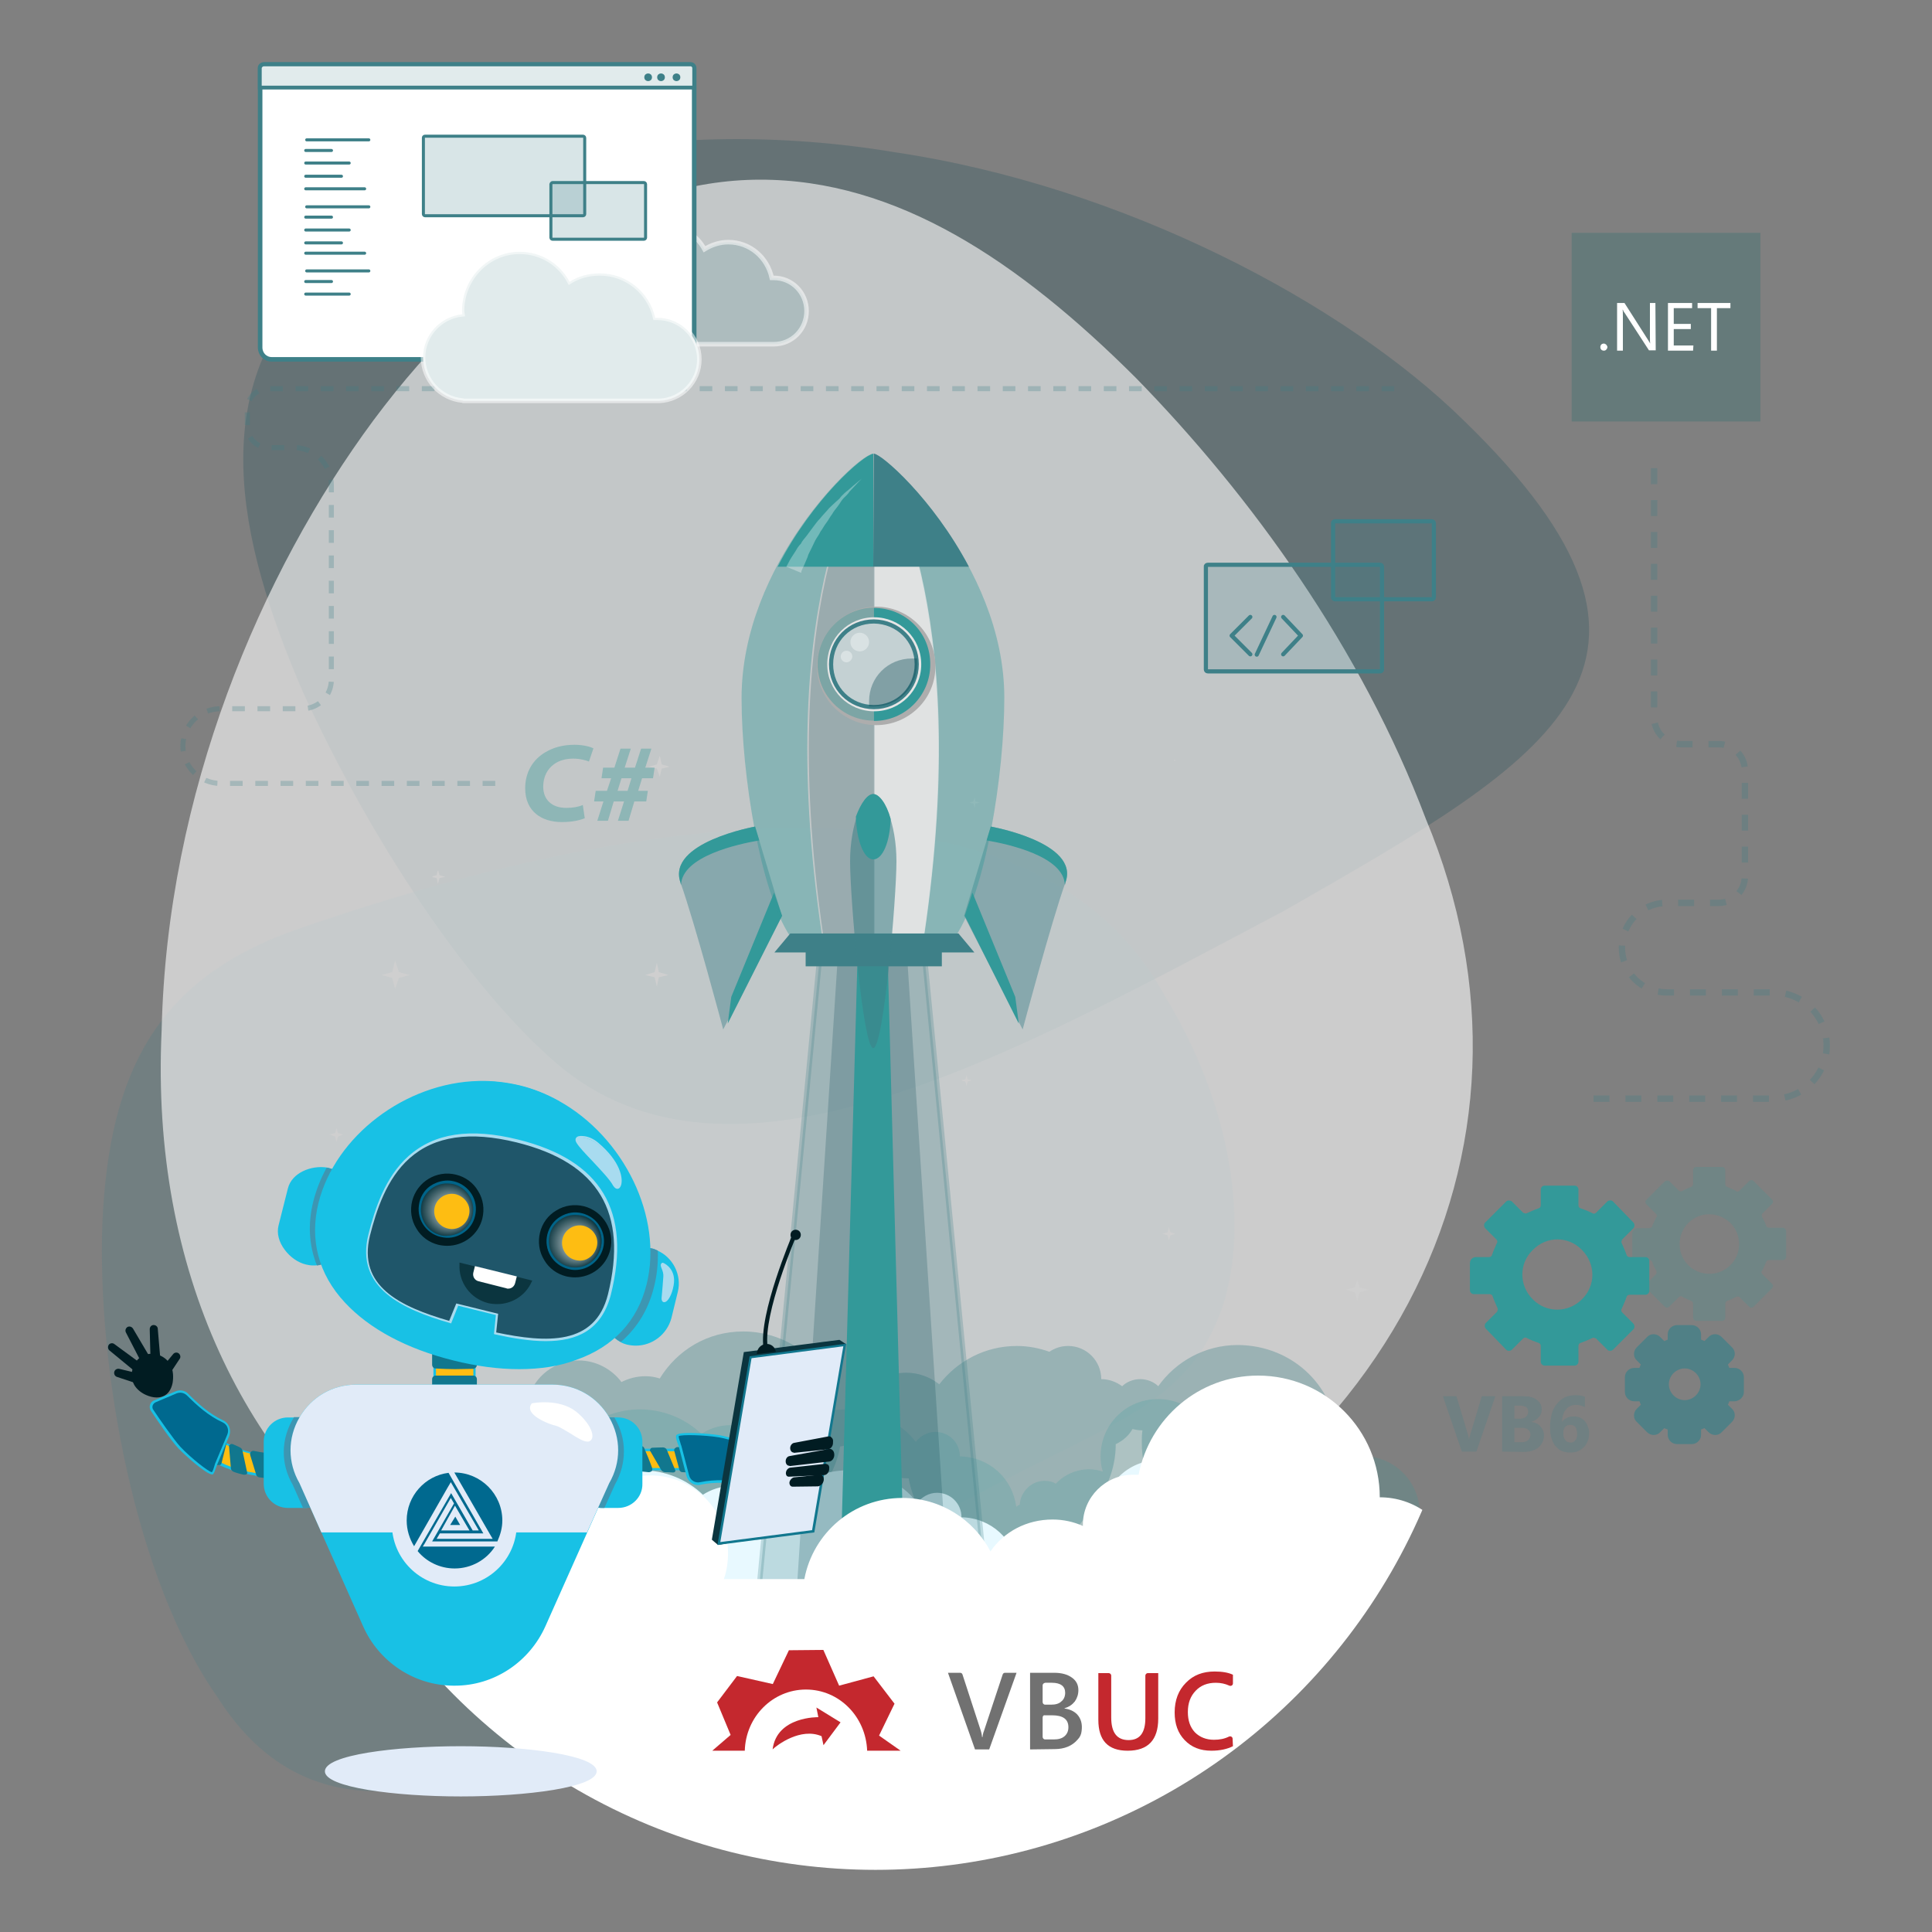 <?xml version="1.0" encoding="utf-8"?>
<!-- Generator: Adobe Illustrator 27.4.0, SVG Export Plug-In . SVG Version: 6.00 Build 0)  -->
<svg version="1.1" id="Layer_1" xmlns="http://www.w3.org/2000/svg" xmlns:xlink="http://www.w3.org/1999/xlink" x="0px" y="0px"
	 viewBox="0 0 600 600" style="enable-background:new 0 0 600 600;" xml:space="preserve">
<rect x="0" y="0" width="600" height="600" fill="#808080" stroke="none"/>
<style type="text/css">
	.st0{opacity:0.21;fill:#00424E;enable-background:new    ;}
	.st1{fill:#3E8088;fill-opacity:0.2;}
	.st2{opacity:0.69;fill:#EEEEEE;enable-background:new    ;}
	.st3{clip-path:url(#SVGID_00000126283342507432031350000004931910351875826306_);}
	.st4{opacity:0.34;}
	.st5{fill:#3E8088;}
	.st6{opacity:0.21;}
	.st7{fill:#339999;}
	.st8{fill:#E8F9FF;}
	.st9{opacity:0.26;fill:#3E8088;stroke:#3E8088;stroke-width:1.595;enable-background:new    ;}
	.st10{fill:#CFCFCF;}
	.st11{fill:#FFFFFF;}
	.st12{opacity:0.44;fill:#3E8088;enable-background:new    ;}
	.st13{opacity:0.4;fill:#339999;enable-background:new    ;}
	.st14{fill:#ADADAD;}
	.st15{fill:#E6E6E6;}
	.st16{fill:#3E8088;fill-opacity:0.2;stroke:#3E8088;stroke-width:1.291;}
	.st17{opacity:0.34;fill:#00424E;enable-background:new    ;}
	.st18{opacity:0.31;}
	.st19{fill:#3E8088;stroke:#3E8088;stroke-width:1.595;}
	.st20{opacity:0.57;fill:#3E8088;enable-background:new    ;}
	.st21{opacity:0.36;fill:#FFFFFF;enable-background:new    ;}
	.st22{fill:none;stroke:#3E8088;stroke-width:1.291;stroke-linecap:round;stroke-linejoin:round;}
	
		.st23{opacity:0.72;fill:none;stroke:#3E8088;stroke-width:1.981;stroke-opacity:0.376;stroke-dasharray:4.952;enable-background:new    ;}
	
		.st24{opacity:0.718;fill:none;stroke:#3E8088;stroke-width:1.568;stroke-opacity:0.376;stroke-dasharray:3.922;enable-background:new    ;}
	.st25{opacity:0.21;fill:#006666;enable-background:new    ;}
	.st26{opacity:0.73;}
	.st27{fill:#3E8088;stroke:#3E8088;stroke-width:3.352;}
	.st28{fill:#3E8088;fill-opacity:0.158;stroke:#FFFFFF;stroke-width:1.413;stroke-opacity:0.54;}
	.st29{fill:#FFFFFF;stroke:#3E8088;stroke-width:1.413;}
	.st30{fill:none;stroke:#3E8088;stroke-width:0.942;stroke-linecap:round;}
	.st31{fill:#3E8088;fill-opacity:0.201;stroke:#3E8088;stroke-width:0.942;}
	.st32{fill:#E1EBEC;stroke:#3E8088;stroke-width:1.177;}
	.st33{fill:#3E8088;stroke:#3E8088;stroke-width:0.589;}
	.st34{fill:#E1EBEC;stroke:#FFFFFF;stroke-width:1.413;stroke-opacity:0.542;}
	.st35{opacity:0.25;}
	.st36{opacity:0.37;}
	.st37{fill-rule:evenodd;clip-rule:evenodd;fill:#C4282E;}
	.st38{fill:#C4282E;}
	.st39{fill:#717171;}
	.st40{fill:#FEBD12;}
	.st41{fill:#18C1E5;}
	.st42{fill:#11778E;}
	.st43{fill:#00698F;}
	.st44{fill:#011C22;}
	.st45{fill:#0B353F;}
	.st46{fill:#E1EBF8;}
	.st47{fill:#3D96B2;}
	.st48{fill:#A8DBEF;}
	.st49{fill:#1F566A;}
	.st50{fill:url(#SVGID_00000076588337132093748670000000732518230569427892_);}
	.st51{fill:#006489;}
	.st52{fill:url(#SVGID_00000097499790840538140180000004545990186687017149_);}
</style>
<g>
	<path class="st0" d="M93.9,214.5c21.3,46.8,51.5,91.8,78.3,115.2c54.5,47.6,141.8-2,226.7-46.9c83.2-47.6,134-76.2,55.7-152.2
		c-37-36.4-105.8-72.8-176.6-83.3c-70.4-11.8-142.9,2.3-177.1,37.2C62.8,119.2,73.8,167.7,93.9,214.5z"/>
	<path class="st1" d="M376.8,412.8c11.2-22.5,9.3-63.6-15.1-103.6c-46.1-84.1-193.3-47.6-272.5-19.5c-39.8,15.1-55.3,42.4-57.4,90
		C30.1,424.9,41.9,490.6,67.5,527c50.3,79.3,153.5-23.3,233.4-61.5C340.6,443.9,365.3,437.6,376.8,412.8z"/>
	<path class="st2" d="M301.2,511.5C432.6,467,485.7,356.9,442.8,254.3c-20-52.9-54.2-100.3-90.1-137C316.3,81,278.4,55.7,235.9,55.8
		c-42.1,0.1-84.2,26.8-119.9,74.7c-35.1,47.4-64.2,116-65.8,189.5C43.1,470.8,170.7,556.3,301.2,511.5z"/>
	<g>
		<g>
			<g>
				<defs>
					<circle id="SVGID_1_" cx="271.9" cy="395.8" r="184.9"/>
				</defs>
				<clipPath id="SVGID_00000112594346393427277810000000484140243352092329_">
					<use xlink:href="#SVGID_1_"  style="overflow:visible;"/>
				</clipPath>
				<g style="clip-path:url(#SVGID_00000112594346393427277810000000484140243352092329_);">
					<g class="st4">
						<g>
							<path class="st5" d="M415.4,448.2c0,16.6-13.5,30.4-30.4,30.4c-16.6,0-30.4-13.5-30.4-30.4c0-1.3,0-2.7,0.2-4h-0.2
								c-1.1,0-2-0.2-2.9-0.4c-1.1,2-2.9,3.6-5.2,4.7c0,7.9-3.1,15.1-8.1,20.5c-5.2,9.2-15.1,15.3-26.3,15.3
								c-15.1,0-27.4-11-29.9-25.2c-0.2,0-0.2,0-0.4,0c-7.4,0-13.7-4.9-15.7-11.7c-1.6,0.9-3.4,1.6-5.2,1.8
								c-2.5,14.2-14.8,25-29.9,25c-11,0-20.5-5.8-25.9-14.6c-1.3,0.4-2.9,0.7-4.5,0.7c-5.4,0-10.3-2.7-13.3-6.7
								c-2.2,1.1-4.7,1.8-7.4,1.8c-4.9,0-9.2-2-12.1-5.4c2,4,3.1,8.8,3.1,13.5c0,16.6-13.5,30.4-30.4,30.4
								c-16.6,0-30.4-13.5-30.4-30.4c0-16.6,13.5-30.4,30.4-30.4c4.3,0,8.3,0.9,11.9,2.5c1.8-1.6,4-2.5,6.7-2.5
								c1.8,0,3.6,0.4,4.9,1.3c2-7,8.3-11.9,15.7-11.9c5.4,0,10.3,2.7,13.3,6.7c2.2-1.1,4.7-1.8,7.4-1.8c1.6,0,2.9,0.2,4.5,0.7
								c5.4-8.8,14.8-14.6,25.9-14.6c6.7,0,13,2.2,18,5.8c2.7-1.8,5.8-2.7,9-2.7c7.4,0,13.7,4.9,15.7,11.7c2.2-1.3,5.2-2,7.9-2
								c3.8,0,7.4,1.3,10.3,3.6c5.6-7.2,14.2-11.9,24.1-11.9c3.6,0,7,0.7,10.1,1.8c1.6-1.1,3.6-1.8,5.8-1.8
								c5.8,0,10.3,4.7,10.3,10.3l0,0l0,0c2.5,0,4.7,0.9,6.5,2.2c1.3-1.3,3.4-2.2,5.6-2.2s4.3,0.9,5.6,2.2
								c5.4-7.6,14.4-12.8,24.7-12.8C401.9,417.8,415.4,431.3,415.4,448.2z"/>
						</g>
					</g>
					<g>
						<g class="st6">
							<path class="st7" d="M122.7,458.5c-15.3,0-27.4,12.4-27.4,27.4c0,15.3,12.4,27.4,27.4,27.4c15.3,0,27.4-12.4,27.4-27.4
								C150.4,470.9,138,458.5,122.7,458.5z"/>
						</g>
						<g class="st6">
							<path class="st7" d="M423.1,452.2c-9.9,0-17.8,7.9-17.8,17.8s7.9,17.8,17.8,17.8s17.8-7.9,17.8-17.8S433,452.2,423.1,452.2z"
								/>
						</g>
						<g class="st6">
							<path class="st7" d="M359.6,434.5c-9.9,0-17.8,7.9-17.8,17.8c0,1.6,0.2,3.1,0.7,4.7c-1.3-0.4-2.7-0.7-4.3-0.7
								c-4,0-7.9,1.8-10.3,4.5c-1.1-0.7-2.2-0.9-3.6-0.9c-4,0-7.4,3.4-7.6,7.4c-0.4,0.2-0.9,0.4-1.1,0.7
								c-1.1-8.8-8.3-15.5-17.5-15.7l0,0c0-4.3-3.4-7.6-7.6-7.6c-2.5,0-4.7,1.3-6.1,3.1c-4.9-6.3-12.8-10.1-21.4-10.1
								c-9.4,0-17.8,4.7-22.7,11.9c-2.9-4.3-7.9-7-13.5-7c-3.4,0-6.5,1.1-9,2.7c-4.9-4.7-11.7-7.6-19.1-7.6c-6.7,0-13,2.5-17.8,6.5
								c-1.3-0.9-2.9-1.6-4.5-1.6c-4.3,0-7.6,3.4-7.6,7.6c0,2.7,1.6,5.2,3.8,6.5c-0.9,2.7-1.3,5.4-1.3,8.3
								c0,15.3,12.4,27.4,27.4,27.4c11.7,0,21.6-7.2,25.6-17.5c0.9,0.2,1.8,0.2,2.5,0.2c3.6,0,6.7-1.1,9.4-3.1
								c3.1,11.7,13.9,20.2,26.5,20.2c8.8,0,16.6-4.3,21.8-10.6c3.1,3.6,7.9,5.8,13.3,5.8c5.6,0,10.8-2.7,13.9-7
								c1.6,3.1,4.9,5.4,8.8,5.4s7.2-2,8.8-5.2c2.5,2,5.6,3.1,9,3.1c7.6,0,13.9-6.3,13.9-13.9c0-0.7,0-1.3-0.2-1.8
								c2.2,1.1,4.7,1.6,7.4,1.6c9.9,0,17.8-7.9,17.8-17.8C377.4,442.3,369.5,434.5,359.6,434.5z"/>
						</g>
						<g>
							<path class="st8" d="M360.1,453.4c-9.9,0-17.8,7.9-17.8,17.8c0,1.6,0.2,3.1,0.7,4.7c-1.3-0.4-2.7-0.7-4.3-0.7
								c-4,0-7.9,1.8-10.3,4.5c-1.1-0.7-2.2-0.9-3.6-0.9c-4,0-7.4,3.4-7.6,7.4c-0.4,0.2-0.9,0.4-1.1,0.7
								c-1.1-8.8-8.3-15.5-17.5-15.7l0,0c0-4.3-3.4-7.6-7.6-7.6c-2.5,0-4.7,1.3-6.1,3.1c-4.9-6.3-12.8-10.1-21.4-10.1
								c-9.4,0-17.8,4.7-22.7,11.9c-2.9-4.3-7.9-7-13.5-7c-3.4,0-6.5,1.1-9,2.7c-4.9-4.7-11.7-7.6-19.1-7.6c-6.7,0-13,2.5-17.8,6.5
								c-1.3-0.9-2.9-1.6-4.5-1.6c-4.3,0-7.6,3.4-7.6,7.6c0,2.7,1.6,5.2,3.8,6.5c-0.9,2.7-1.3,5.4-1.3,8.3
								c0,15.3,12.4,27.4,27.4,27.4c11.7,0,21.6-7.2,25.6-17.5c0.9,0.2,1.8,0.2,2.5,0.2c3.6,0,6.7-1.1,9.4-3.1
								c3.1,11.7,13.9,20.2,26.5,20.2c8.8,0,16.6-4.3,21.8-10.6c3.1,3.6,7.9,5.8,13.3,5.8c5.6,0,10.8-2.7,13.9-7
								c1.6,3.1,4.9,5.4,8.8,5.4s7.2-2,8.8-5.2c2.5,2,5.6,3.1,9,3.1c7.6,0,13.9-6.3,13.9-13.9c0-0.7,0-1.3-0.2-1.8
								c2.2,1.1,4.7,1.6,7.4,1.6c9.9,0,17.8-7.9,17.8-17.8C377.9,461.5,369.8,453.4,360.1,453.4z"/>
						</g>
					</g>
					<polygon class="st9" points="306.1,491.4 235.9,491.4 255.2,290.7 286.5,290.7 					"/>
					<polygon class="st0" points="294.4,491.4 247.6,491.4 260.6,290.7 281.3,290.7 					"/>
					<polygon class="st7" points="280.9,491.4 260.9,491.4 266.5,290.7 275.5,290.7 					"/>
					<g>
						<g>
							<polygon class="st10" points="302.7,247.7 302.9,248.9 304.3,249.3 302.9,249.5 302.7,250.9 302.3,249.5 301.1,249.3 
								302.3,248.9 							"/>
						</g>
						<g>
							<polygon class="st10" points="421.5,397.3 422.2,399.8 424.9,400.5 422.2,401.4 421.5,403.9 420.8,401.4 418.1,400.5 
								420.8,399.8 							"/>
						</g>
						<g>
							<polygon class="st10" points="363,381.1 363.5,382.7 365,383.2 363.5,383.6 363,385.2 362.6,383.6 361,383.2 362.6,382.7 
															"/>
						</g>
						<g>
							<polygon class="st10" points="122.7,298.3 123.9,301.9 127.2,302.8 123.9,303.7 122.7,307.1 121.8,303.7 118.5,302.8 
								121.8,301.9 							"/>
						</g>
						<g>
							<polygon class="st10" points="300.2,333.9 300.5,335.2 301.8,335.5 300.5,335.9 300.2,337.3 299.8,335.9 298.4,335.5 
								299.8,335.2 							"/>
						</g>
						<g>
							<polygon class="st10" points="166.6,397.1 166.8,398.5 168,398.7 166.8,398.9 166.6,400.3 166.2,398.9 165,398.7 
								166.2,398.5 							"/>
						</g>
						<g>
							<polygon class="st10" points="136,270 136.5,271.8 138.3,272.3 136.5,272.7 136,274.5 135.6,272.7 133.8,272.3 135.6,271.8 
															"/>
						</g>
						<g>
							<polygon class="st10" points="118.5,210.8 119.4,214 122.3,214.7 119.4,215.6 118.5,218.7 117.6,215.6 114.6,214.7 
								117.6,214 							"/>
						</g>
						<g>
							<polygon class="st10" points="127.2,411.7 127.5,412.9 128.8,413.3 127.5,413.5 127.2,414.9 126.8,413.5 125.4,413.3 
								126.8,412.9 							"/>
						</g>
						<g>
							<polygon class="st10" points="204.9,234.7 205.5,237.4 208,238.1 205.5,238.7 204.9,241.2 204,238.7 201.5,238.1 204,237.4 
															"/>
						</g>
						<g>
							<polygon class="st10" points="410.3,228.4 410.5,229.5 411.6,230 410.5,230.2 410.3,231.3 410,230.2 408.9,230 410,229.5 
															"/>
						</g>
						<g>
							<polygon class="st10" points="104.5,350.3 105,351.9 106.5,352.3 105,353 104.5,354.6 104.1,353 102.3,352.3 104.1,351.9 
															"/>
						</g>
						<g>
							<polygon class="st10" points="204,299 204.6,301.9 207.6,302.8 204.6,303.5 204,306.4 203.3,303.5 200.4,302.8 203.3,301.9 
															"/>
						</g>
						<g>
							<polygon class="st10" points="364.8,231.5 365.5,233.6 367.3,234 365.5,234.5 364.8,236.5 364.4,234.5 362.6,234 
								364.4,233.6 							"/>
						</g>
					</g>
					<path class="st11" d="M451.4,481.9c-2.9-9.9-12.1-16.9-22.9-16.9c0-20.9-16.9-37.8-37.8-37.8c-18.4,0-33.7,13.3-37.1,30.8
						c-0.7,0-1.1,0-1.8,0c-8.5,0-15.5,7-15.5,15.5c0,0.2,0,0.2,0,0.4c-2.9-1.3-6.1-2-9.4-2c-8.1,0-15.1,3.8-19.3,9.9
						c-5.2-9.9-15.5-16.6-27.4-16.6c-15.1,0-27.7,10.8-30.4,25.2h-25c0.9-2.5,1.3-5.4,1.3-8.1c0-13.3-10.8-24.1-24.1-24.1
						c-6.3,0-11.9,2.5-16.2,6.3c-6.3-11.9-18.9-20-33.3-20c-18.2,0-33.3,12.8-36.9,29.9c-0.9,0-1.6,0-2.5,0
						c-9.9,0-18.9,3.8-25.6,10.1c-0.7,0.7-1.3,1.1-2.2,1.8v116.3H457c0,0,0-109.8,0-118.1C456.8,483.7,456.2,482.2,451.4,481.9z"/>
				</g>
			</g>
		</g>
	</g>
	<g>
		<g>
			<path class="st12" d="M234.5,256.7c0,0-27.4,4.9-23.2,17.3c4.5,12.6,13.3,45.7,13.3,45.7l18.2-35.3L234.5,256.7z"/>
			<polygon class="st7" points="226,317.9 242.9,284.4 240.4,277.2 227.1,309.6 			"/>
			<path class="st7" d="M234.5,256.7c0,0-27.4,4.9-23.2,17.3c0,0.2,0.2,0.7,0.2,0.9l0,0c0.2-9,17.8-12.8,24.3-13.9L234.5,256.7z"/>
		</g>
		<g>
			<path class="st12" d="M307.7,256.7c0,0,27.7,4.9,23.2,17.3c-4.5,12.6-13.3,45.7-13.3,45.7l-18.2-35.3L307.7,256.7z"/>
			<polygon class="st7" points="316.4,317.9 299.6,284.4 302,277.2 315.3,309.6 			"/>
			<path class="st7" d="M307.7,256.7c0,0,27.7,4.9,23.2,17.3c0,0.2-0.2,0.7-0.2,0.9l0,0c-0.2-9-17.8-12.8-24.3-13.9L307.7,256.7z"/>
		</g>
		<path class="st13" d="M271,141c-4.5,0-40.7,34-40.7,75.8c0,23.8,5.8,60.1,15.1,74h9.9C239.1,181.5,271,141,271,141z"/>
		<path class="st13" d="M311.9,216.7c0-41.8-37.1-75.8-40.7-75.8c0,0,31.7,40.5,15.7,149.8h9.9C306.1,276.8,311.9,240.5,311.9,216.7
			z"/>
		<g>
			<path class="st2" d="M271.4,141.1v149.6H287C302.5,186.3,274.1,144.7,271.4,141.1z"/>
			<path class="st0" d="M271.4,140.9c0,0-31.7,40.5-15.7,149.8h15.7h0.2V141.1C271.4,140.9,271.4,140.9,271.4,140.9z"/>
		</g>
		<path class="st14" d="M272.1,225.2c-10.1,0-18.4-8.3-18.4-18.4s8.3-18.4,18.4-18.4s18.4,8.3,18.4,18.4
			C290.6,217.1,282.2,225.2,272.1,225.2z"/>
		<g>
			<path class="st13" d="M253.9,206.3c0,9.7,7.9,17.5,17.5,17.5v-35.1C261.8,188.8,253.9,196.7,253.9,206.3z"/>
			<path class="st7" d="M271.4,188.8L271.4,188.8v35.1l0,0c9.7,0,17.5-7.9,17.5-17.5C289,196.4,281.1,188.8,271.4,188.8z"/>
		</g>
		<path class="st15" d="M286.1,206.3c0,8.1-6.5,14.6-14.6,14.6s-14.6-6.5-14.6-14.6s6.5-14.6,14.6-14.6
			C279.5,191.7,286.1,198.2,286.1,206.3z"/>
		<path class="st16" d="M284.7,206.3c0,7.4-5.8,13.3-13.3,13.3c-7.4,0-13.3-5.8-13.3-13.3s5.8-13.3,13.3-13.3
			C278.9,193.1,284.7,198.9,284.7,206.3z"/>
		<path class="st17" d="M269.9,217.8c0,0.4,0,1.1,0,1.6c0.4,0,1.1,0,1.6,0c7.4,0,13.3-5.8,13.3-13.3c0-0.4,0-1.1,0-1.6
			c-0.4,0-1.1,0-1.6,0C275.7,204.5,269.9,210.4,269.9,217.8z"/>
		<g>
			<path class="st5" d="M271.4,140.9C271.2,140.9,271.2,140.9,271.4,140.9l-0.2,35.1h29.7C289.7,154.8,273.7,140.9,271.4,140.9z"/>
			<path class="st7" d="M241.5,176h29.7v-35.1C268.1,141.3,252.3,155,241.5,176z"/>
		</g>
		<g class="st18">
			<path class="st11" d="M244.2,176c0,0,0.2-0.4,0.7-1.3c0.4-0.9,1.3-2.2,2.2-3.6c0.4-0.7,0.9-1.6,1.6-2.2c0.4-0.9,1.1-1.6,1.8-2.5
				s1.3-1.8,2-2.7s1.3-1.8,2.2-2.7c0.7-0.9,1.6-1.8,2.2-2.5c0.7-0.9,1.6-1.6,2.2-2.2c0.7-0.7,1.6-1.3,2.2-2.2c0.7-0.7,1.3-1.3,2-1.8
				c2.5-2.2,4.3-3.6,4.3-3.6s-1.6,1.6-3.8,4c-0.4,0.7-1.1,1.3-1.8,2c-0.7,0.7-1.1,1.6-1.8,2.5c-0.7,0.9-1.3,1.6-1.8,2.5
				c-0.7,0.9-1.1,1.8-1.8,2.7c-0.7,0.9-1.1,1.8-1.8,2.7c-0.4,0.9-1.1,1.8-1.6,2.7c-0.4,0.9-0.9,1.8-1.3,2.7
				c-0.4,0.9-0.9,1.6-1.1,2.5c-0.7,1.6-1.1,2.7-1.6,3.6c-0.4,0.9-0.4,1.3-0.4,1.3L244.2,176z"/>
		</g>
		<polygon class="st19" points="300.9,295 242.2,295 245.8,290.7 297.3,290.7 		"/>
		<rect x="251" y="295" class="st19" width="40.7" height="4.3"/>
		<path class="st20" d="M278.4,267.5c0,11.5-4,58-7.2,58s-7.2-46.6-7.2-58c0-11.5,4-20.9,7.2-20.9S278.4,255.8,278.4,267.5z"/>
		<path class="st7" d="M271.2,246.6c-1.8,0-3.8,2.7-5.4,7c0.2,7.4,2.5,13.3,5.4,13.3s5.2-5.4,5.4-12.6
			C275.3,249.5,273,246.6,271.2,246.6z"/>
		<path class="st21" d="M269.9,199.4c0,1.6-1.3,2.9-2.9,2.9s-2.9-1.3-2.9-2.9c0-1.6,1.3-2.9,2.9-2.9S269.9,197.8,269.9,199.4z"/>
		<path class="st21" d="M264.7,203.9c0,0.9-0.9,1.8-1.8,1.8s-1.8-0.7-1.8-1.8c0-0.9,0.7-1.8,1.8-1.8
			C264,202.1,264.7,203,264.7,203.9z"/>
	</g>
	<g>
		<path id="Rectangle_00000046327110978217228380000001705842465107244959_" class="st16" d="M375.1,175.4h53.5
			c0.4,0,0.6,0.3,0.6,0.6v31.9c0,0.4-0.3,0.6-0.6,0.6h-53.5c-0.4,0-0.6-0.3-0.6-0.6V176C374.4,175.7,374.7,175.4,375.1,175.4z"/>
		<path id="Rectangle_00000127722103820242698530000014815545368568243369_" class="st16" d="M414.6,161.9h30.1
			c0.4,0,0.6,0.3,0.6,0.6v23c0,0.4-0.3,0.6-0.6,0.6h-30.1c-0.4,0-0.6-0.3-0.6-0.6v-23C413.9,162.2,414.2,161.9,414.6,161.9z"/>
		<path id="Shape_00000058562709747342821920000015308841494733938863_" class="st22" d="M395.8,191.6l-5.5,11.7 M388.3,191.6
			l-5.8,5.8l5.8,5.8 M398.5,191.6l5.5,5.8l-5.5,5.8"/>
	</g>
	<path id="Path_00000173127657644433289080000015830565965289007246_" class="st23" d="M513.7,145.4v77.4c0,4.6,3.7,8.3,8.2,8.3
		h11.8c4.6,0,8.2,3.7,8.2,8.3v32.7c0,4.6-3.7,8.3-8.2,8.3h-16.1c-7.7,0-13.9,6.2-13.9,13.9c0,7.7,6.2,13.9,13.9,13.9h33.2
		c9.1,0,16.5,7.4,16.5,16.5s-7.4,16.5-16.5,16.5h-58.2l0,0"/>
	<path id="Path_00000130647835558324930390000014893904522932266379_" class="st24" d="M153.8,243.3H68.5c-6.4,0-11.7-5.2-11.7-11.6
		c0-6.4,5.2-11.6,11.7-11.6h25.4c5,0,9-4,9-9v-60.5c0-6.4-5.2-11.6-11.6-11.6h-8c-3.6,0-6.5-2.9-6.5-6.5v-5.4c0-3.6,2.9-6.4,6.5-6.4
		h352.6"/>
	<g>
		<rect x="488.1" y="72.3" class="st25" width="58.6" height="58.6"/>
		<path class="st11" d="M537.4,94.1h-10.2v1.6h4.2v13.2h1.8V95.7h4.2V94.1L537.4,94.1z M525.9,107.3h-6.1v-5.1h5.3v-1.6h-5.3v-4.9
			h5.7v-1.6H518v14.8h7.8L525.9,107.3L525.9,107.3L525.9,107.3z M514.1,94.1h-1.7v10.4c0,1,0,1.8,0.1,2.2l0,0l-0.6-1l-7.4-11.6h-2.3
			v14.8h1.8V98.3c0-1.1,0-1.7-0.1-2.1h0.1c0.1,0.3,0.3,0.7,0.5,0.9l7.6,11.7h2.1L514.1,94.1L514.1,94.1z M498.9,107.1
			c-0.2-0.2-0.5-0.4-0.8-0.4s-0.6,0.1-0.8,0.3c-0.2,0.2-0.3,0.5-0.3,0.8s0.1,0.6,0.3,0.8c0.2,0.2,0.5,0.3,0.8,0.3s0.6-0.1,0.8-0.4
			c0.2-0.2,0.3-0.5,0.3-0.8C499.2,107.7,499.1,107.4,498.9,107.1"/>
	</g>
	<g class="st26">
		<g>
			<path class="st27" d="M539.9,432.3v-4.6c0-0.6-0.5-1.2-1.2-1.2h-2.4c-0.3,0-0.5-0.1-0.6-0.5c-0.3-0.8-0.5-1.4-0.9-2.1
				c-0.1-0.3-0.1-0.5,0.1-0.8l1.8-1.8c0.5-0.5,0.5-1.3,0-1.7l-3.2-3.2c-0.5-0.5-1.3-0.5-1.7,0l-1.8,1.8c-0.3,0.3-0.5,0.3-0.8,0.1
				c-0.6-0.4-1.3-0.6-2.1-0.9c-0.3-0.1-0.5-0.4-0.5-0.6v-2.4c0-0.6-0.5-1.2-1.2-1.2h-4.6c-0.6,0-1.2,0.5-1.2,1.2v2.4
				c0,0.3-0.1,0.5-0.5,0.6c-0.8,0.3-1.4,0.5-2.1,0.9c-0.3,0.1-0.5,0.1-0.8-0.1l-1.8-1.8c-0.5-0.5-1.3-0.5-1.7,0l-3.2,3.2
				c-0.5,0.5-0.5,1.3,0,1.7l1.8,1.8c0.3,0.3,0.3,0.5,0.1,0.8c-0.4,0.6-0.6,1.3-0.9,2.1c-0.1,0.3-0.4,0.5-0.6,0.5h-2.4
				c-0.6,0-1.2,0.5-1.2,1.2v4.6c0,0.6,0.5,1.2,1.2,1.2h2.4c0.3,0,0.5,0.1,0.6,0.5c0.3,0.8,0.5,1.4,0.9,2.1c0.1,0.3,0.1,0.5-0.1,0.8
				l-1.8,1.8c-0.5,0.5-0.5,1.3,0,1.7l3.2,3.2c0.5,0.5,1.3,0.5,1.7,0l1.8-1.8c0.3-0.3,0.5-0.3,0.8-0.1c0.6,0.4,1.3,0.6,2.1,0.9
				c0.3,0.1,0.5,0.4,0.5,0.6v2.4c0,0.6,0.5,1.2,1.2,1.2h4.6c0.6,0,1.2-0.5,1.2-1.2v-2.4c0-0.3,0.1-0.5,0.5-0.6
				c0.8-0.3,1.4-0.5,2.1-0.9c0.3-0.1,0.5-0.1,0.8,0.1l1.8,1.8c0.5,0.5,1.3,0.5,1.7,0l3.2-3.2c0.5-0.5,0.5-1.3,0-1.7l-1.8-1.8
				c-0.3-0.3-0.3-0.5-0.1-0.8c0.4-0.6,0.6-1.3,0.9-2.1c0.1-0.3,0.4-0.5,0.6-0.5h2.4C539.4,433.4,539.9,432.9,539.9,432.3z
				 M523.2,436.5c-3.6,0-6.6-3-6.6-6.6s3-6.6,6.6-6.6s6.6,3,6.6,6.6S526.8,436.5,523.2,436.5z"/>
		</g>
	</g>
	<g>
		<g>
			<g class="st6">
				<path class="st7" d="M517,366.9l-5.7,5.7c-0.4,0.4-0.4,1,0,1.4l3,3c0.3,0.3,0.4,0.8,0.1,1c-0.5,0.9-0.9,1.9-1.3,2.8
					c-0.1,0.4-0.5,0.6-0.9,0.6h-3.5c-0.9,0-1.8,0.8-1.8,1.7v7.2c0,0.5,0.4,1,1,1h4.3c0.4,0,0.8,0.3,0.9,0.6c0.3,1,0.8,1.9,1.3,2.8
					c0.1,0.4,0.1,0.8-0.1,1l-3,3c-0.4,0.4-0.4,1,0,1.4l5.7,5.7c0.4,0.4,1,0.4,1.4,0l3-3c0.3-0.3,0.8-0.4,1-0.1
					c0.9,0.5,1.9,0.9,2.8,1.3c0.4,0.1,0.6,0.5,0.6,0.9v4.3c0,0.5,0.4,1,1,1h8c0.5,0,1-0.4,1-1v-4.3c0-0.4,0.3-0.8,0.6-0.9
					c1-0.3,1.9-0.8,2.8-1.3c0.4-0.1,0.8-0.1,1,0.1l3,3c0.4,0.4,1,0.4,1.4,0l5.7-5.7c0.4-0.4,0.4-1,0-1.4l-3-3
					c-0.3-0.3-0.4-0.8-0.1-1c0.5-0.9,0.9-1.9,1.3-2.8c0.1-0.4,0.5-0.6,0.9-0.6h4.3c0.5,0,1-0.4,1-1v-8c0-0.5-0.4-1-1-1h-4.3
					c-0.4,0-0.8-0.3-0.9-0.6c-0.3-1-0.8-1.9-1.3-2.8c-0.1-0.4-0.1-0.8,0.1-1l3-3c0.4-0.4,0.4-1,0-1.4l-5.7-5.7c-0.4-0.4-1-0.4-1.4,0
					l-3,3c-0.3,0.3-0.8,0.4-1,0.1c-0.9-0.5-1.9-0.9-2.8-1.3c-0.4-0.1-0.6-0.5-0.6-0.9v-4.3c0-0.5-0.4-1-1-1h-8c-0.5,0-1,0.4-1,1v4.3
					c0,0.4-0.3,0.8-0.6,0.9c-1,0.3-1.9,0.8-2.8,1.3c-0.4,0.1-0.8,0.1-1-0.1l-3-3C517.9,366.6,517.4,366.6,517,366.9z M537.4,379.8
					c3.6,3.6,3.6,9.5,0,13.1s-9.5,3.6-13.1,0s-3.6-9.5,0-13.1S533.6,376.2,537.4,379.8z"/>
			</g>
			<g>
				<path class="st7" d="M467.6,373.3l-6.4,6.4c-0.4,0.4-0.4,1.2,0,1.7l3.5,3.5c0.4,0.4,0.4,0.9,0.1,1.3c-0.5,1.2-1,2.2-1.4,3.4
					c-0.1,0.5-0.5,0.8-1,0.8h-4c-1.2,0-1.9,0.9-1.9,1.9v8.4c0,0.6,0.5,1.2,1.2,1.2h4.9c0.5,0,0.9,0.3,1,0.8c0.4,1.2,0.9,2.2,1.4,3.4
					c0.3,0.4,0.1,0.9-0.1,1.3l-3.5,3.5c-0.4,0.4-0.4,1.2,0,1.7l6.4,6.6c0.4,0.4,1.2,0.4,1.7,0l3.5-3.5c0.4-0.4,0.9-0.4,1.3-0.1
					c1.2,0.6,2.2,1,3.4,1.4c0.5,0.1,0.8,0.5,0.8,1v4.9c0,0.6,0.5,1.2,1.2,1.2h9.3c0.6,0,1.2-0.5,1.2-1.2V418c0-0.5,0.3-0.9,0.8-1
					c1.2-0.4,2.2-0.9,3.4-1.4c0.4-0.3,0.9-0.1,1.3,0.1l3.5,3.5c0.4,0.4,1.2,0.4,1.7,0l6.4-6.4c0.4-0.4,0.4-1.2,0-1.7l-3.5-3.5
					c-0.4-0.4-0.4-0.9-0.1-1.3c0.5-1.2,1-2.2,1.4-3.4c0.1-0.5,0.5-0.8,1-0.8h4.9c0.6,0,1.2-0.5,1.2-1.2v-9.3c0-0.6-0.5-1.2-1.2-1.2
					h-4.9c-0.5,0-0.9-0.3-1-0.8c-0.4-1.2-0.9-2.2-1.4-3.4c-0.3-0.4-0.1-0.9,0.1-1.3l3.5-3.5c0.4-0.4,0.4-1.2,0-1.7l-6.4-6.6
					c-0.4-0.4-1.2-0.4-1.7,0l-3.5,3.5c-0.4,0.4-0.9,0.4-1.3,0.1c-1.2-0.6-2.2-1-3.4-1.4c-0.5-0.1-0.8-0.5-0.8-1v-4.9
					c0-0.6-0.5-1.2-1.2-1.2h-9.3c-0.6,0-1.2,0.5-1.2,1.2v4.9c0,0.5-0.3,0.9-0.8,1c-1.2,0.4-2.2,0.9-3.4,1.4
					c-0.4,0.3-0.9,0.1-1.3-0.1l-3.5-3.5C468.8,372.7,468.1,372.7,467.6,373.3z M491.3,388.2c4.3,4.3,4.3,11.1,0,15.3
					c-4.3,4.3-11.1,4.3-15.3,0c-4.3-4.3-4.3-11.1,0-15.3C480.3,383.8,487.1,383.8,491.3,388.2z"/>
			</g>
		</g>
	</g>
	<g id="Group_00000042711252841993239670000010186252616602587269_" transform="translate(284.587, 0)">
		<path id="Path_00000100366447758863661620000015763653002995058875_" class="st28" d="M-77.8,70.2c5.2,0,9.6,2.8,12,7.2
			c2.1-1.3,4.6-2.2,7.4-2.2c6.7,0,12.1,4.7,13.5,11.1c0.2,0,0.4,0,0.6,0c5.7,0,10.2,4.6,10.2,10.3c0,5.7-4.5,10.3-10.2,10.3
			c-0.1,0-0.1,0-0.2,0h-0.1l0,0h-46.1h-0.1h-0.8c-0.2,0-0.4,0-0.5-0.1c-5.3-0.7-9.4-5.3-9.4-10.8c0-5.8,4.3-10.4,10-10.8
			c0-0.3,0-0.5,0-0.8C-91.6,76.6-85.4,70.2-77.8,70.2L-77.8,70.2z"/>
		<path id="Path_00000181061913395703328070000002277828521078661267_" class="st29" d="M-202.6,20h132.4c0.7,0,1.2,0.5,1.2,1.2
			v90.4h-131.2c-2,0-3.6-1.6-3.6-3.7V21.1C-203.9,20.6-203.3,20-202.6,20z"/>
		<g id="Group-2" transform="translate(16.857, 27.233)">
			
				<line id="Path_00000137823094239006721320000003823330412553706389_" class="st30" x1="-206.2" y1="16.2" x2="-186.9" y2="16.2"/>
			<path id="Shape_00000041264516688924724910000003180678134859956391_" class="st30" d="M-206.5,23.4h13.5 M-206.5,31.4h18.3
				 M-206.5,27.5h11.1 M-206.5,19.5h8 M-206.2,37h19.3 M-206.5,44.2h13.5 M-206.5,51.4h18.3 M-206.5,48.2h11.1 M-206.5,40.2h8
				 M-206.2,56.9h19.3 M-206.5,64.1h13.5 M-206.5,60.2h8"/>
		</g>
		<path id="Rectangle_00000017499216038825235330000001044651309424435074_" class="st31" d="M-152.6,42.3h49.1
			c0.2,0,0.5,0.2,0.5,0.5v23.7c0,0.2-0.2,0.5-0.5,0.5h-49.1c-0.2,0-0.5-0.2-0.5-0.5V42.8C-153.1,42.5-152.9,42.3-152.6,42.3z"/>
		<path id="Rectangle_00000011739363663934084150000013883542750978080436_" class="st31" d="M-113,56.7h28.4c0.2,0,0.5,0.2,0.5,0.5
			v16.6c0,0.2-0.2,0.5-0.5,0.5H-113c-0.2,0-0.5-0.2-0.5-0.5V57.2C-113.4,56.9-113.2,56.7-113,56.7z"/>
		<path id="Path_00000109019509047512304230000001296098994492726677_" class="st32" d="M-202.6,20h132.4c0.7,0,1.2,0.5,1.2,1.2v6
			l0,0h-134.9v-6C-203.9,20.6-203.3,20-202.6,20z"/>
		<ellipse id="Oval_00000044866553868177025700000017590492488146874807_" class="st33" cx="-74.5" cy="24" rx="0.9" ry="0.9"/>
		<ellipse id="Oval_00000136379694609149856450000018285221870760990096_" class="st33" cx="-79.3" cy="24" rx="0.9" ry="0.9"/>
		<ellipse id="Oval_00000053536760234387858390000007425157717053371324_" class="st33" cx="-83.3" cy="24" rx="0.9" ry="0.9"/>
		<path id="Path_00000033335689738449306730000000911120522584807096_" class="st34" d="M-123.2,78.2c6.7,0,12.5,3.7,15.5,9.3
			c2.7-1.7,5.9-2.6,9.4-2.6c8.4,0,15.4,5.9,17.2,13.8c0.2,0,0.5,0,0.7,0c7.2,0,13,5.8,13,12.9c0,7-5.6,12.7-12.6,12.9
			c-0.1,0-0.1,0-0.2,0h-0.2h-0.1h-60c-0.1,0-0.3,0-0.4-0.1c-6.9-0.6-12.3-6.4-12.3-13.4s5.4-12.7,12.2-13.4c-0.1-0.5-0.1-1-0.1-1.4
			C-140.9,86.3-133,78.2-123.2,78.2L-123.2,78.2z"/>
	</g>
	<g class="st35">
		<path class="st5" d="M464.4,433.6l-5.9,17.2H454l-5.9-17.2h4.2l3.6,12c0.2,0.6,0.3,1.2,0.3,1.7l0,0c0-0.5,0.2-1.1,0.4-1.8
			l3.6-11.9L464.4,433.6L464.4,433.6z"/>
		<path class="st5" d="M466.5,450.8v-17.2h6.3c1.9,0,3.4,0.3,4.4,1.1c1,0.7,1.6,1.7,1.6,3c0,0.9-0.3,1.8-0.9,2.4
			c-0.6,0.7-1.4,1.2-2.4,1.5l0,0c1.2,0.1,2.2,0.6,2.9,1.4c0.7,0.8,1.1,1.7,1.1,2.7c0,1.6-0.6,2.8-1.7,3.8c-1.1,0.9-2.7,1.4-4.6,1.4
			L466.5,450.8L466.5,450.8z M470.3,436.5v4.1h1.7c0.8,0,1.4-0.2,1.9-0.6c0.4-0.4,0.7-0.9,0.7-1.6c0-1.3-0.9-1.9-2.8-1.9H470.3
			L470.3,436.5z M470.3,443.4v4.5h2.1c0.9,0,1.6-0.2,2.1-0.6s0.8-1,0.8-1.7s-0.2-1.2-0.7-1.6s-1.2-0.6-2.1-0.6L470.3,443.4
			L470.3,443.4z"/>
		<path class="st5" d="M493.5,445.1c0,0.8-0.1,1.7-0.4,2.4c-0.3,0.7-0.7,1.4-1.2,1.9s-1.2,1-1.9,1.3s-1.5,0.4-2.4,0.4
			c-1,0-1.9-0.2-2.6-0.5s-1.4-0.9-2-1.6s-0.9-1.5-1.2-2.5c-0.3-1-0.4-2.1-0.4-3.4c0-1.5,0.2-2.8,0.5-4s0.9-2.2,1.6-3.1
			s1.5-1.5,2.4-2c1-0.5,2.1-0.7,3.2-0.7c1.3,0,2.3,0.1,3.1,0.5v3.2c-0.9-0.5-1.8-0.7-2.8-0.7c-0.6,0-1.2,0.1-1.8,0.4
			c-0.5,0.2-1,0.6-1.3,1.1c-0.4,0.4-0.7,1-0.9,1.7c-0.2,0.6-0.3,1.4-0.3,2.1l0,0c0.8-1.1,2-1.7,3.6-1.7c0.7,0,1.4,0.1,2,0.4
			c0.6,0.2,1.1,0.6,1.5,1.1c0.4,0.4,0.7,1,0.9,1.7C493.4,443.6,493.5,444.3,493.5,445.1z M489.8,445.3c0-1.9-0.7-2.8-2.2-2.8
			c-0.3,0-0.6,0-0.9,0.2c-0.3,0.1-0.5,0.3-0.7,0.5s-0.3,0.5-0.4,0.8s-0.1,0.7-0.1,1c0,0.4,0,0.8,0.1,1.2c0.1,0.4,0.3,0.7,0.5,1
			s0.4,0.5,0.7,0.6c0.3,0.1,0.6,0.2,0.9,0.2s0.6,0,0.9-0.2c0.3-0.1,0.5-0.3,0.7-0.6c0.2-0.2,0.3-0.5,0.4-0.9
			C489.8,446.1,489.8,445.8,489.8,445.3z"/>
	</g>
	<g class="st36">
		<path class="st7" d="M181.6,254.1c-1.4,0.6-3.8,1.2-7.1,1.2c-6.2,0-11.4-3.2-11.4-10.5c0-5.1,2.5-9,6.3-11.2
			c2.5-1.5,5.5-2.3,9-2.3c3,0,5.1,0.7,5.9,1.1l-1.4,4.1c-0.7-0.3-2.6-0.9-4.9-0.9c-2.3,0-4.4,0.6-5.9,1.7c-2.1,1.5-3.4,3.9-3.4,7
			c0,3.9,2.5,6.6,7.2,6.6c1.9,0,3.7-0.3,5.1-0.9L181.6,254.1z"/>
		<path class="st7" d="M185.5,254.9l1.9-6h-2.9l0.5-3.3h3.5l1.3-3.9h-3l0.5-3.3h3.5l1.9-5.9h3.2l-1.9,5.9h3.2l1.9-5.9h3.2l-1.9,5.9
			h2.9l-0.5,3.3h-3.4l-1.2,3.9h3l-0.5,3.3H197l-1.8,6h-3.3l1.9-6h-3.2l-1.8,6H185.5z M194.9,245.6l1.2-3.9H193l-1.2,3.9H194.9z"/>
	</g>
	<g>
		<g>
			<path class="st37" d="M231.3,543.7c0.3-10.6,8.7-19,19-19s18.6,8.4,19,19h10.4L273,539l4.8-9.9l-6.5-8.5l-10.7,2.9l-4.9-11.1
				l-10.7,0.1l-5,10.5l-11.1-2.5l-6.2,8.2l4.2,10.1l-5.7,4.9H231.3z"/>
			<g id="g17-2_00000144313304579707940610000013311608289391645366_" transform="translate(43.541,829.686)">
				<g id="g19-3_00000145770982779353169110000014479189134571860380_">
					<path id="path21-2_00000147220675318049409640000015431769572952446630_" class="st38" d="M212.2-287.7l5.3-7.1l-7.5-4.6l0.6,3
						c0,0-12.9-0.3-14.2,10c1.3-1.3,8.7-6.9,15.2-4.1L212.2-287.7z"/>
				</g>
			</g>
		</g>
		<g>
			<path class="st39" d="M315.7,519.5l-8.5,23.8h-4.4l-8.4-23.8h3.8c0.3,0,0.6,0.2,0.7,0.5l5.7,17.5c0.2,0.6,0.3,1.2,0.4,2h0.1
				c0.1-0.6,0.2-1.3,0.5-2l5.8-17.5c0.1-0.3,0.4-0.5,0.7-0.5C312,519.5,315.7,519.5,315.7,519.5z"/>
			<path class="st39" d="M319.9,543.3v-23.8h7.5c2.3,0,4.1,0.5,5.5,1.5s2,2.3,2,3.9c0,1.3-0.4,2.5-1.1,3.5c-0.8,1-1.8,1.7-3.2,2.1
				v0.1c1.6,0.2,2.9,0.8,3.9,1.8c1.2,1.3,1.7,3,1.4,5.2c-0.1,1-0.5,1.9-1.2,2.6c-1.7,2-4.1,3-7.2,3L319.9,543.3L319.9,543.3z
				 M323.8,523.4v5.2c0,0.4,0.3,0.8,0.8,0.8h1.8c1.4,0,2.5-0.3,3.2-1c0.8-0.6,1.2-1.6,1.2-2.7c0-2-1.4-3.1-4.1-3.1h-2.1
				C324.1,522.7,323.8,523,323.8,523.4z M323.8,533.4v6c0,0.4,0.3,0.8,0.8,0.8h2.6c1.5,0,2.6-0.3,3.4-1s1.2-1.6,1.2-2.8
				c0-2.5-1.7-3.7-5.1-3.7h-2.1C324.1,532.6,323.8,532.9,323.8,533.4z"/>
			<path class="st38" d="M359.7,533.7c0,6.7-3.2,10-9.5,10c-6.1,0-9.1-3.2-9.1-9.6v-14.5h3.2c0.4,0,0.8,0.3,0.8,0.8v13
				c0,4.7,1.8,7,5.4,7c3.5,0,5.2-2.3,5.2-6.8v-13.2c0-0.4,0.3-0.8,0.8-0.8h3.2V533.7L359.7,533.7z"/>
			<path class="st38" d="M382.9,542.3c-1.8,0.9-4,1.4-6.7,1.4c-3.5,0-6.2-1.1-8.3-3.3c-2.1-2.2-3.1-5-3.1-8.6c0-3.8,1.2-6.9,3.5-9.2
				c2.3-2.4,5.3-3.5,8.9-3.5c2.3,0,4.2,0.3,5.7,1v2.7c0,0.6-0.6,0.9-1.1,0.7c-1.3-0.6-2.7-0.9-4.2-0.9c-2.6,0-4.7,0.8-6.3,2.5
				s-2.4,3.8-2.4,6.6c0,2.6,0.7,4.7,2.2,6.3c1.5,1.5,3.5,2.3,5.9,2.3c1.8,0,3.3-0.3,4.7-1c0.5-0.2,1.1,0.1,1.1,0.7L382.9,542.3
				L382.9,542.3z"/>
		</g>
	</g>
</g>
<g>
	<g>
		<g>
			<g>
				<rect x="134.9" y="419.7" class="st40" width="12.4" height="16.2"/>
				<path class="st41" d="M147.7,436.4h-13.1v-17h13.1V436.4z M135.3,435.6H147v-15.5h-11.6V435.6z"/>
			</g>
			<g>
				<path class="st42" d="M147.3,419.7v4.1c0,0.2-0.2,0.4-0.4,0.4c-1.9,0.1-3.7,0.2-5.6,0.2c-2,0-4-0.1-6-0.2
					c-0.2,0-0.4-0.2-0.4-0.4v-4.1H147.3z"/>
				<path class="st42" d="M141.3,425.2c-2.1,0-4.1-0.1-6-0.2c-0.6,0-1.1-0.5-1.1-1.2V419h13.9v4.9c0,0.6-0.5,1.1-1.1,1.2
					C145.2,425.1,143.3,425.2,141.3,425.2z M135.7,423.5c3.5,0.2,7.4,0.2,10.9,0v-3h-10.9V423.5z"/>
			</g>
			<g>
				<path class="st42" d="M147.3,428.3v4.2c-2,0.1-4,0.2-6,0.2c-2.2,0-4.3-0.1-6.4-0.2v-4.2c0-0.2,0.1-0.3,0.3-0.3H147
					C147.2,427.9,147.3,428.1,147.3,428.3z"/>
				<path class="st42" d="M141.3,433.4c-2.2,0-4.4-0.1-6.4-0.2l-0.7,0v-4.9c0-0.6,0.5-1.1,1.1-1.1H147c0.6,0,1.1,0.5,1.1,1.1v4.9
					l-0.7,0C145.4,433.3,143.4,433.4,141.3,433.4z M135.7,431.7c3.5,0.2,7.4,0.2,10.9,0v-3h-10.9V431.7z"/>
			</g>
		</g>
		<g>
			<g>
				<g>
					<g>
						<path class="st40" d="M87.4,452.1c-0.7,0-1.3,0-1.9,0c-3-0.1-5.7-0.4-8.1-1c-1.3-0.3-2.5-0.7-3.6-1.1c-0.1,0-0.1,0-0.1-0.1
							c-0.6-0.2-1.1-0.5-1.7-0.7c-0.3-0.1-0.5-0.2-0.8-0.4c-0.6-0.3-1.1-0.6-1.6-0.8c-1.2-0.7-2.3-1.4-3.2-2.2
							c-3.9-3.1-5.6-6.2-5.7-6.5l-5.7,2.8c0.2,0.4,2.7,5.4,8.9,9.7c1.2,0.9,2.6,1.7,4.1,2.5c1.2,0.6,2.4,1.1,3.7,1.6
							c0.3,0.1,0.5,0.2,0.8,0.3c0.9,0.3,1.8,0.6,2.8,0.8c0.2,0.1,0.5,0.1,0.7,0.2c1.1,0.3,2.3,0.5,3.5,0.7c2.5,0.4,5.1,0.5,8.1,0.5
							l0-1.5L87.4,452.1z"/>
						<path class="st41" d="M86.5,458.8c-2.4,0-4.8-0.2-7-0.5c-1.2-0.2-2.4-0.4-3.6-0.7c-0.2,0-0.4-0.1-0.6-0.1l-0.2,0
							c-1-0.3-1.9-0.5-2.8-0.8c-0.3-0.1-0.5-0.2-0.8-0.3c-1.3-0.5-2.6-1-3.8-1.6c-1.4-0.7-2.8-1.6-4.2-2.5c-6.4-4.6-9-9.8-9-9.9
							l-0.2-0.3l6.4-3.1l0.2,0.3c0,0,1.6,3.2,5.6,6.4c1,0.8,2.1,1.5,3.2,2.1c0.6,0.3,1.1,0.6,1.6,0.8c0.2,0.1,0.5,0.2,0.8,0.4
							c0.6,0.3,1.1,0.5,1.7,0.7l0.1,0.1c1.2,0.4,2.4,0.8,3.6,1.1c2.5,0.6,5.2,1,8.1,1c0.6,0,1.2,0,1.9,0l0.4,0l0.1,7.1l-0.4,0
							C87.2,458.8,86.8,458.8,86.5,458.8z M55.5,442.2c0.7,1.2,3.2,5.5,8.6,9.3c1.3,0.9,2.7,1.8,4.1,2.5c1.2,0.6,2.4,1.1,3.7,1.6
							c0.2,0.1,0.5,0.2,0.8,0.3c0.9,0.3,1.8,0.6,2.7,0.8l0.2,0c0.2,0,0.4,0.1,0.5,0.1c1.1,0.3,2.3,0.5,3.5,0.7
							c2.4,0.4,5,0.5,7.6,0.5l-0.1-5.6c-0.5,0-1,0-1.6,0c-2.9-0.1-5.7-0.4-8.2-1.1c-1.3-0.3-2.5-0.7-3.7-1.1c-0.1,0-0.1,0-0.2-0.1
							c-0.5-0.2-1.1-0.4-1.7-0.7c-0.3-0.1-0.5-0.2-0.8-0.4c-0.5-0.2-1-0.5-1.6-0.9c-1.2-0.7-2.3-1.4-3.3-2.2
							c-3.4-2.7-5.1-5.4-5.6-6.3L55.5,442.2z"/>
					</g>
				</g>
				<g>
					<path class="st42" d="M86.5,452.2c-2.8-0.1-5.3-0.4-7.6-0.9c-0.2-0.1-0.4,0.2-0.4,0.4c0.6,2,1.3,4.2,1.9,6.2
						c0,0.1,0.1,0.2,0.3,0.2c2.4,0.3,5,0.5,7.9,0.5l0-1.5L86.5,452.2z"/>
					<path class="st42" d="M87.4,459.3c-2.4,0-4.7-0.2-6.9-0.5c-0.4-0.1-0.7-0.3-0.9-0.7c-0.6-2-1.3-4.2-1.9-6.2
						c-0.1-0.4,0-0.8,0.2-1c0.3-0.3,0.7-0.4,1-0.3c2.3,0.5,4.8,0.8,7.5,0.9l0.5,0l2.2,5.4l0,2.4l-0.8,0
						C88.1,459.3,87.8,459.3,87.4,459.3z M81,457.4c2.2,0.3,4.4,0.4,6.7,0.4l0-0.6l-1.8-4.2c-2.3-0.1-4.5-0.3-6.5-0.8
						C79.9,453.9,80.5,455.7,81,457.4z"/>
				</g>
				<g>
					<path class="st42" d="M69.4,447.9c-1.2-0.7-2.2-1.4-3.1-2.1l-2.5,6c1.2,0.8,2.5,1.6,3.9,2.4c0.1,0.1,0.3,0,0.3-0.1
						c0.5-1.8,1-4.1,1.5-5.9C69.6,448,69.5,447.9,69.4,447.9z"/>
					<path class="st42" d="M67.8,455c-0.2,0-0.3,0-0.4-0.1c-1.4-0.7-2.7-1.5-4-2.4l-0.5-0.3l3.1-7.5l0.8,0.6c0.9,0.7,1.9,1.4,3,2
						c0.4,0.2,0.6,0.6,0.5,1.1c-0.5,1.9-1,4.2-1.5,6c-0.1,0.3-0.3,0.5-0.5,0.6C68.1,454.9,68,455,67.8,455z M64.8,451.5
						c0.9,0.6,1.8,1.2,2.7,1.7c0.4-1.5,0.8-3.3,1.2-4.9c-0.7-0.4-1.4-0.9-2-1.4L64.8,451.5z"/>
				</g>
				<g>
					<path class="st42" d="M74.6,450.5c0-0.2-0.2-0.3-0.4-0.4c-0.2-0.1-0.3-0.1-0.5-0.2c-0.1,0-0.1,0-0.1-0.1
						c-0.5-0.2-1.3-0.6-1.6-0.7c0,0-0.1,0-0.1,0.1l0.5,6.6c0,0.2,0.2,0.4,0.4,0.5c0.7,0.2,2.5,0.7,3,0.9c0,0,0.1,0,0.1-0.1
						C75.5,454.9,75,452.4,74.6,450.5z"/>
					<path class="st42" d="M75.9,458c-0.1,0-0.1,0-0.2,0c-0.5-0.1-2.4-0.6-3.1-0.9c-0.5-0.2-0.9-0.6-0.9-1.2l-0.6-7l0.4-0.3
						c0.2-0.2,0.5-0.2,0.8-0.1c0.3,0.1,1.1,0.5,1.6,0.7l0.2,0.1c0.1,0.1,0.3,0.1,0.4,0.2c0.4,0.2,0.7,0.5,0.8,1l1.5,7l-0.3,0.4
						C76.3,457.9,76.1,458,75.9,458z M73.2,455.7c0.4,0.1,1.2,0.4,1.8,0.5l-1.1-5.4c-0.1-0.1-0.3-0.1-0.4-0.2
						c-0.1,0-0.1-0.1-0.2-0.1c-0.1-0.1-0.3-0.1-0.5-0.2L73.2,455.7z"/>
				</g>
			</g>
			<g>
				<g>
					<path class="st43" d="M55.7,449.5c3.4,3.5,9.6,8.5,10.3,8c0.6-0.4,1-2.4,1.3-3.1l3.7-8.8c0.7-1.6,0-3.5-1.7-4.3
						c-4.1-1.9-7.6-5-10.9-8.2c-1-0.9-2.4-1.2-3.6-0.7l-6.6,2.8c-1.1,0.5-1.5,1.8-0.9,2.8C49.3,441.1,53.6,447.3,55.7,449.5z"/>
					<path class="st41" d="M65.9,457.9c-1.8,0-8.3-5.8-10.5-8.1c-2.2-2.3-6.7-8.9-8.5-11.6c-0.4-0.6-0.5-1.3-0.3-1.9
						c0.2-0.7,0.7-1.2,1.3-1.4l6.6-2.8c1.4-0.6,3-0.3,4,0.8c2.9,2.9,6.5,6.2,10.8,8.2c1.8,0.8,2.6,2.9,1.9,4.8l-3.7,8.8
						c-0.1,0.2-0.2,0.5-0.3,0.8c-0.4,1.1-0.7,2-1.1,2.4C66.1,457.8,66,457.9,65.9,457.9z M56,432.5c-0.4,0-0.8,0.1-1.1,0.2l-6.6,2.8
						c-0.4,0.2-0.7,0.5-0.9,1c-0.1,0.4-0.1,0.9,0.2,1.3c1.8,2.7,6.3,9.2,8.4,11.5c3.4,3.6,8.8,7.8,9.8,7.9c0.3-0.3,0.6-1.3,0.8-2
						c0.1-0.4,0.2-0.7,0.3-0.9l3.7-8.8c0.6-1.5,0-3.1-1.5-3.8c-4.4-2-8-5.3-11-8.3C57.5,432.8,56.7,432.5,56,432.5z"/>
				</g>
			</g>
			<g>
				<g>
					<g>
						<path class="st44" d="M36.4,427.3l8.6,2.8l0.7-2.4l-8.8-2.2c-0.5-0.1-0.9,0.2-1.1,0.6C35.7,426.7,36,427.1,36.4,427.3z"/>
						<path class="st44" d="M45.3,430.6l-9-3c-0.6-0.2-1-0.9-0.8-1.6c0.2-0.7,0.9-1,1.5-0.9l9.2,2.2L45.3,430.6z M36.6,426.9
							l8.3,2.7l0.5-1.6l-8.5-2.1c-0.3-0.1-0.5,0.1-0.6,0.4C36.2,426.6,36.3,426.8,36.6,426.9L36.6,426.9z"/>
					</g>
				</g>
				<g>
					<g>
						<path class="st44" d="M34.2,419.1l10.5,8.6l1.5-2l-10.9-8.1c-0.4-0.3-0.9-0.2-1.2,0.2C33.8,418.2,33.8,418.8,34.2,419.1z"/>
						<path class="st44" d="M44.8,428.3L34,419.4c-0.5-0.4-0.6-1.2-0.2-1.8c0.4-0.5,1.2-0.6,1.7-0.2l11.3,8.3L44.8,428.3z
							 M34.5,418.8l10.2,8.4l1-1.3L35.1,418c-0.2-0.2-0.5-0.1-0.7,0.1C34.2,418.3,34.2,418.6,34.5,418.8L34.5,418.8z"/>
					</g>
				</g>
				<g>
					<g>
						<path class="st44" d="M39.4,413.6l6.3,12.2l2.2-1.2l-7-11.9c-0.2-0.4-0.8-0.6-1.2-0.3C39.3,412.7,39.2,413.2,39.4,413.6z"/>
						<path class="st44" d="M45.6,426.4l-6.5-12.6c-0.3-0.6-0.1-1.3,0.5-1.7c0.6-0.3,1.3-0.1,1.7,0.5l7.2,12.2L45.6,426.4z
							 M39.7,413.4l6.2,11.9l1.5-0.8L40.6,413c-0.1-0.2-0.4-0.3-0.7-0.2C39.7,412.9,39.6,413.2,39.7,413.4L39.7,413.4z"/>
					</g>
				</g>
				<g>
					<g>
						<path class="st44" d="M46.9,412.8l0.2,11.3l2.5-0.1l-1-11.3c0-0.5-0.5-0.8-0.9-0.8C47.2,411.9,46.9,412.3,46.9,412.8z"/>
						<path class="st44" d="M46.8,424.5l-0.3-11.7c0-0.7,0.5-1.3,1.2-1.3c0.7,0,1.3,0.5,1.3,1.2l1,11.7L46.8,424.5z M47.8,412.3
							c-0.3,0-0.5,0.2-0.5,0.5l0.2,10.9l1.7-0.1l-0.9-10.9C48.3,412.5,48,412.3,47.8,412.3z"/>
					</g>
				</g>
				<g>
					<g>
						<path class="st44" d="M54,420.8l-4.5,5.4l2,1.5l3.9-5.8c0.3-0.4,0.2-0.9-0.2-1.2C54.9,420.3,54.3,420.4,54,420.8z"/>
						<path class="st44" d="M51.7,428.2l-2.6-2l4.7-5.7c0.4-0.5,1.2-0.6,1.7-0.2c0.5,0.4,0.7,1.2,0.3,1.7L51.7,428.2z M50.1,426.1
							l1.4,1l3.7-5.5c0.2-0.2,0.1-0.5-0.1-0.7c-0.2-0.2-0.5-0.1-0.7,0.1L50.1,426.1z"/>
					</g>
				</g>
				<g>
					<g>
						<path class="st44" d="M52.7,424.4c-1.3-2.9-5-4.3-7.9-3.1c-2.8,1.2-4.3,5.2-3,8.1c1.3,2.9,5.8,5.1,8.7,3.9
							C53.3,432.1,53.9,427.3,52.7,424.4z"/>
						<path class="st44" d="M48.6,434c-1,0-2.2-0.3-3.3-0.8c-1.8-0.8-3.3-2.2-3.9-3.7c-0.6-1.5-0.7-3.3,0-5c0.6-1.7,1.8-3,3.3-3.6
							c3.1-1.3,7,0.2,8.4,3.3c0.7,1.5,0.8,3.5,0.5,5.3c-0.4,2-1.4,3.5-2.9,4.1C50,433.9,49.4,434,48.6,434z M47,421.2
							c-0.7,0-1.4,0.1-2.1,0.4c-1.3,0.5-2.3,1.7-2.9,3.2c-0.6,1.5-0.6,3.1,0,4.4c0.6,1.3,1.9,2.6,3.6,3.3c1.7,0.8,3.4,0.9,4.6,0.4
							c1.2-0.5,2.1-1.8,2.4-3.6c0.3-1.7,0.2-3.5-0.4-4.9C51.5,422.5,49.2,421.2,47,421.2z"/>
					</g>
				</g>
			</g>
		</g>
		<g>
			<g>
				<g>
					<rect x="196.2" y="450.3" class="st40" width="23.1" height="5.9"/>
					<path class="st41" d="M219.7,456.6h-23.9v-6.7h23.9V456.6z M196.5,455.9h22.4v-5.2h-22.4V455.9z"/>
				</g>
				<g>
					<path class="st42" d="M193.8,456.2c2.8-0.2,5.4-0.1,7.7,0.3c0.2,0,0.4-0.2,0.3-0.4c-0.8-2-1.6-4.1-2.4-6c0-0.1-0.2-0.2-0.3-0.2
						c-2.4-0.1-5-0.1-7.9,0.2l0.2,1.5L193.8,456.2z"/>
					<path class="st42" d="M201.5,457.2c0,0-0.1,0-0.1,0c-2.4-0.3-4.9-0.4-7.5-0.2l-0.5,0l-2.7-5.2l-0.3-2.4l0.8-0.1
						c2.7-0.3,5.4-0.4,8-0.2c0.4,0,0.8,0.3,0.9,0.7c0.8,1.9,1.7,4,2.4,6c0.1,0.4,0.1,0.8-0.1,1.1
						C202.1,457.1,201.8,457.2,201.5,457.2z M196.4,455.4c1.5,0,3,0.1,4.4,0.2c-0.7-1.7-1.4-3.4-2-5c-2.2-0.1-4.4-0.1-6.7,0.2
						l0.1,0.6l2.1,4.1C195,455.4,195.7,455.4,196.4,455.4z"/>
				</g>
				<g>
					<path class="st42" d="M211.9,456.4c1.3,0,2.6,0.2,3.7,0.3l-0.7-6.5c-1.4-0.2-2.9-0.2-4.6-0.2c-0.1,0-0.2,0.1-0.2,0.3
						c0.5,1.8,1.1,4.1,1.6,5.9C211.8,456.4,211.8,456.4,211.9,456.4z"/>
					<path class="st42" d="M216.5,457.7l-1-0.2c-1.2-0.2-2.4-0.3-3.6-0.3c-0.4,0-0.8-0.3-0.9-0.7c-0.5-1.8-1.1-4.1-1.6-5.9
						c-0.1-0.3,0-0.6,0.2-0.8c0.2-0.2,0.5-0.4,0.8-0.4c1.5,0,3.1,0,4.7,0.2l0.6,0.1L216.5,457.7z M212.4,455.7
						c0.8,0,1.6,0.1,2.4,0.2l-0.5-4.9c-1.1-0.1-2.1-0.1-3.2-0.1C211.5,452.4,211.9,454.2,212.4,455.7z"/>
				</g>
				<g>
					<path class="st42" d="M206.1,456.1c0.1,0.2,0.3,0.3,0.5,0.3c0.2,0,0.3,0,0.5,0c0.1,0,0.1,0,0.1,0c0.5,0,1.4,0.1,1.7,0.1
						c0,0,0.1,0,0.1-0.1l-2.6-6.1c-0.1-0.2-0.3-0.4-0.5-0.4c-0.7,0-2.6,0.1-3.2,0.1c-0.1,0-0.1,0.1-0.1,0.1
						C203.9,452.3,205.1,454.5,206.1,456.1z"/>
					<path class="st42" d="M209,457.3C208.9,457.3,208.9,457.3,209,457.3c-0.4,0-1.3-0.1-1.8-0.1l-0.1,0l-0.1,0c-0.2,0-0.4,0-0.5,0
						c-0.4,0-0.9-0.3-1.1-0.6c0,0-3.6-6.2-3.6-6.2l0.2-0.4c0.1-0.3,0.4-0.4,0.7-0.4c0.5,0,2.4-0.1,3.2-0.1c0.5,0,1,0.3,1.2,0.8
						l2.7,6.5l-0.3,0.4C209.5,457.2,209.2,457.3,209,457.3z M207.3,455.7c0.2,0,0.4,0,0.6,0l-2.1-4.9c-0.5,0-1.2,0-1.9,0.1l2.8,4.8
						c0.1,0,0.3,0,0.4,0C207.2,455.7,207.3,455.7,207.3,455.7z"/>
				</g>
			</g>
			<g>
				<g>
					<path class="st43" d="M223.5,446.1c-4.8-0.8-12.8-1-13-0.2c-0.2,0.7,0.6,2.5,0.8,3.2l2.4,9.2c0.4,1.7,2.2,2.8,3.9,2.4
						c4.4-1,9.1-0.6,13.7,0c1.3,0.2,2.6-0.4,3.3-1.6l3.7-6.2c0.6-1,0.1-2.4-1-2.8C233.6,449,226.5,446.6,223.5,446.1z"/>
					<path class="st41" d="M216.8,461.2c-1.6,0-3.1-1.1-3.6-2.8l-2.4-9.2c-0.1-0.2-0.2-0.5-0.3-0.8c-0.4-1.1-0.7-2-0.5-2.6
						c0.4-1.4,10.1-0.6,13.4-0.1c3.1,0.5,10.7,3.1,13.8,4.1c0.6,0.2,1.2,0.7,1.4,1.4c0.2,0.6,0.2,1.4-0.2,1.9l-3.7,6.2
						c-0.8,1.3-2.2,2-3.7,1.8c-4.1-0.6-8.9-1-13.5,0C217.4,461.2,217.1,461.2,216.8,461.2z M210.8,446c-0.1,0.4,0.3,1.4,0.5,2.1
						c0.1,0.4,0.2,0.7,0.3,0.9l2.4,9.2c0.4,1.5,1.9,2.5,3.5,2.1c4.7-1,9.6-0.6,13.8,0c1.2,0.2,2.3-0.4,2.9-1.4l3.7-6.2
						c0.2-0.4,0.3-0.9,0.1-1.3c-0.2-0.4-0.5-0.8-0.9-0.9c-3.1-1.1-10.6-3.6-13.7-4.1C218.5,445.6,211.7,445.5,210.8,446z"/>
				</g>
			</g>
			<g>
				<polygon class="st45" points="250.7,474.3 223.1,479.4 221.5,478.1 231.3,420.2 260.5,416.4 262.2,417.5 				"/>
				<path class="st45" d="M223,479.8l-1.9-1.6l0-0.2l9.9-58.1l29.7-3.8l2,1.3l-0.1,0.3l-11.6,57L223,479.8z M221.9,477.9l1.3,1.1
					l27.2-5l11.4-56.3l-1.4-0.9l-28.8,3.7L221.9,477.9z"/>
			</g>
			<g>
				<polygon class="st46" points="252.5,475.6 223.2,479.4 233,421.5 262.3,417.7 				"/>
				<path class="st42" d="M222.8,479.8l0.1-0.5l9.9-58.1l30-3.9l-0.1,0.5l-9.8,58.1L222.8,479.8z M233.4,421.8l-9.7,57.1l28.5-3.7
					l9.7-57.1L233.4,421.8z"/>
			</g>
			<g>
				<g>
					<g>
						<path class="st44" d="M246.6,448.4l10.6-2c0.6-0.1,1.2,0.4,1.1,1.3l0,0.3c0,0.8-0.6,1.5-1.2,1.6l-10.6,1.1
							c-0.5,0.1-0.9-0.4-0.9-1C245.7,449.1,246.1,448.5,246.6,448.4z"/>
						<path class="st44" d="M246.5,451.1c-0.3,0-0.5-0.1-0.7-0.3c-0.3-0.3-0.4-0.7-0.4-1.1c0-0.8,0.6-1.5,1.2-1.6l10.6-2
							c0.4-0.1,0.8,0,1,0.3c0.4,0.3,0.6,0.8,0.5,1.4l0,0.3c0,1-0.7,1.9-1.6,2l-10.6,1.1C246.6,451.1,246.5,451.1,246.5,451.1z
							 M246.7,448.8c-0.3,0.1-0.6,0.5-0.6,0.9c0,0.2,0.1,0.4,0.2,0.5c0.1,0.1,0.2,0.1,0.3,0.1l10.6-1.1c0.5,0,0.9-0.6,0.9-1.2l0-0.3
							c0-0.3-0.1-0.6-0.3-0.8c-0.1-0.1-0.3-0.1-0.4-0.1L246.7,448.8z"/>
					</g>
				</g>
				<g>
					<g>
						<path class="st44" d="M246.2,461.3l7.9-0.1c0.6,0,1.3-0.6,1.5-1.4l0-0.1c0.2-0.8-0.3-1.4-1-1.3l-7.9,0.8c-0.5,0-1,0.5-1.1,1.1
							C245.4,460.9,245.7,461.3,246.2,461.3z"/>
						<path class="st44" d="M246.2,461.7c-0.3,0-0.6-0.1-0.8-0.4c-0.2-0.3-0.3-0.7-0.2-1.1c0.2-0.7,0.8-1.3,1.4-1.4l7.9-0.8
							c0.4,0,0.8,0.1,1,0.4c0.3,0.3,0.4,0.9,0.3,1.4c-0.2,1-1,1.7-1.8,1.8L246.2,461.7C246.2,461.7,246.2,461.7,246.2,461.7z
							 M254.7,458.8C254.6,458.8,254.6,458.8,254.7,458.8l-8,0.8c-0.3,0-0.7,0.4-0.7,0.8c0,0.2,0,0.4,0.1,0.5c0,0.1,0.1,0.1,0.2,0.1
							c0,0,7.9-0.1,7.9-0.1c0.5,0,1-0.5,1.1-1.1c0.1-0.4,0-0.6-0.1-0.8C254.9,458.9,254.8,458.8,254.7,458.8z"/>
					</g>
				</g>
				<g>
					<g>
						<path class="st44" d="M245,458.2l10.8-0.5c0.5,0,1.1-0.6,1.2-1.3l0-0.3c0.1-0.7-0.2-1.3-0.8-1.2l-10.9,1.2
							c-0.4,0-0.8,0.5-0.9,1.1C244.3,457.8,244.6,458.3,245,458.2z"/>
						<path class="st44" d="M245,458.6c-0.3,0-0.5-0.1-0.7-0.3c-0.2-0.3-0.3-0.7-0.2-1.1c0.1-0.7,0.7-1.3,1.3-1.4l10.9-1.2
							c0.3,0,0.6,0.1,0.9,0.3c0.3,0.3,0.4,0.8,0.3,1.3l0,0.3c-0.2,0.9-0.8,1.6-1.6,1.6L245,458.6l0-0.4L245,458.6
							C245,458.6,245,458.6,245,458.6z M256.4,455.3c0,0-11,1.2-11,1.2c-0.2,0-0.5,0.3-0.6,0.8c0,0.3,0,0.4,0.1,0.5c0,0,0.1,0,0.1,0
							l10.8-0.5c0.3,0,0.7-0.4,0.8-1l0-0.3c0.1-0.3,0-0.6-0.1-0.7C256.6,455.4,256.5,455.3,256.4,455.3z"/>
					</g>
				</g>
				<g>
					<g>
						<path class="st44" d="M245.1,454.8l12.2-1.4c0.7-0.1,1.2-0.9,1.3-1.7c0-0.9-0.5-1.5-1.2-1.4l-12.2,2.2
							c-0.5,0.1-0.8,0.6-0.9,1.3C244.3,454.4,244.7,454.9,245.1,454.8z"/>
						<path class="st44" d="M245.1,455.2c-0.3,0-0.5-0.1-0.7-0.3c-0.3-0.3-0.4-0.7-0.4-1.1c0-0.8,0.5-1.5,1.2-1.6l12.2-2.2
							c0.4-0.1,0.8,0,1.1,0.3c0.4,0.3,0.6,0.9,0.6,1.5c0,1.1-0.7,2-1.6,2.1l-12.2,1.4C245.1,455.2,245.1,455.2,245.1,455.2z
							 M257.6,450.7c0,0-0.1,0-0.1,0l-12.2,2.2c-0.3,0-0.5,0.4-0.5,0.9c0,0.2,0.1,0.4,0.2,0.6c0.1,0.1,0.1,0.1,0.2,0.1l12.2-1.4
							c0.5-0.1,0.9-0.7,0.9-1.4c0-0.4-0.1-0.7-0.3-0.9C257.8,450.7,257.7,450.7,257.6,450.7z"/>
					</g>
				</g>
			</g>
		</g>
		<g>
			<path class="st41" d="M101,446.6v15.3c0,3.3-2.7,6-6.1,6h-5.5c-3.9,0-7.2-3.2-7.2-7.2v-13.1c0-3.9,3.2-7.2,7.2-7.2h5.5
				C98.3,440.5,101,443.2,101,446.6z"/>
			<path class="st41" d="M94.9,468.3h-5.5c-4.2,0-7.5-3.4-7.5-7.5v-13.1c0-4.2,3.4-7.5,7.5-7.5h5.5c3.5,0,6.4,2.9,6.4,6.4v15.3
				C101.4,465.4,98.5,468.3,94.9,468.3z M89.5,440.9c-3.7,0-6.8,3-6.8,6.8v13.1c0,3.7,3,6.8,6.8,6.8h5.5c3.1,0,5.7-2.5,5.7-5.7
				v-15.3c0-3.1-2.5-5.7-5.7-5.7H89.5z"/>
		</g>
		<g>
			<path class="st41" d="M199.2,447.7v13.1c0,3.9-3.2,7.2-7.2,7.2h-5.5c-3.3,0-6.1-2.7-6.1-6v-15.3c0-3.3,2.7-6.1,6.1-6.1h5.5
				C196,440.5,199.2,443.7,199.2,447.7z"/>
			<path class="st41" d="M192,468.3h-5.5c-3.5,0-6.4-2.9-6.4-6.4v-15.3c0-3.5,2.9-6.4,6.4-6.4h5.5c4.2,0,7.5,3.4,7.5,7.5v13.1
				C199.6,464.9,196.2,468.3,192,468.3z M186.6,440.9c-3.1,0-5.7,2.5-5.7,5.7v15.3c0,3.1,2.5,5.7,5.7,5.7h5.5c3.7,0,6.8-3,6.8-6.8
				v-13.1c0-3.7-3-6.8-6.8-6.8H186.6z"/>
		</g>
		<g>
			<path class="st41" d="M188.8,460.5l-6.7,15.1l-13,29.3c-4.9,11-15.7,18.2-27.7,18.3h-0.6c-12-0.1-22.8-7.4-27.7-18.3l-13-29.3
				l-6.7-15.1c-7.7-13.3,1.9-30,17.3-30h60.8C186.9,430.5,196.5,447.1,188.8,460.5z"/>
			<path class="st41" d="M141.3,523.5h-0.6c-12.1-0.1-23.1-7.4-28-18.6L93,460.6c-3.7-6.4-3.7-14,0-20.4
				c3.7-6.4,10.3-10.2,17.7-10.2h60.8c7.4,0,14,3.8,17.7,10.2c3.7,6.4,3.7,14,0,20.4L169.4,505C164.4,516.2,153.4,523.5,141.3,523.5
				z M110.6,430.8c-7.1,0-13.5,3.7-17,9.8c-3.5,6.1-3.5,13.5,0,19.6l19.8,44.4c4.9,10.9,15.6,18,27.4,18.1h0.6
				c11.8-0.1,22.5-7.2,27.4-18.1l19.8-44.4c3.6-6.1,3.6-13.5,0-19.6c-3.6-6.2-9.9-9.8-17-9.8H110.6z"/>
		</g>
		<g>
			<path class="st47" d="M101,446.6v15.3c0,3.3-2.7,6-6.1,6h-0.5l-3.1-7c-3.9-6.8-3.3-14.5,0.2-20.4h3.4
				C98.3,440.5,101,443.2,101,446.6z"/>
			<path class="st47" d="M94.9,468.3h-0.8l-3.2-7.2c-3.8-6.5-3.7-14.3,0.3-20.8l0.1-0.2h3.6c3.5,0,6.4,2.9,6.4,6.4v15.3
				C101.4,465.4,98.5,468.3,94.9,468.3z M94.7,467.6h0.3c3.1,0,5.7-2.5,5.7-5.7v-15.3c0-3.1-2.5-5.7-5.7-5.7h-3.2
				c-3.7,6.2-3.7,13.6-0.1,19.9L94.7,467.6z"/>
		</g>
		<g>
			<path class="st47" d="M190.7,460.7l-3.2,7.2h-0.6c-3.3,0-6.1-2.7-6.1-6v-15.3c0-3.3,2.7-6.1,6.1-6.1h3.7
				C194.1,446.4,194.6,454,190.7,460.7z"/>
			<path class="st47" d="M187.7,468.3h-0.8c-3.5,0-6.4-2.9-6.4-6.4v-15.3c0-3.5,2.9-6.4,6.4-6.4h3.9l0.1,0.2
				c3.8,6.4,3.8,14.1,0.1,20.6L187.7,468.3z M186.9,440.9c-3.1,0-5.7,2.5-5.7,5.7v15.3c0,3.1,2.5,5.7,5.7,5.7h0.3l3.1-7
				c3.6-6.2,3.6-13.5,0-19.6H186.9z"/>
		</g>
		<g>
			<path class="st46" d="M188.8,460.5l-6.7,15.1H100l-6.7-15.1c-7.7-13.3,1.9-30,17.3-30h60.8C186.9,430.5,196.5,447.1,188.8,460.5z
				"/>
			<path class="st46" d="M182.3,475.9c0,0-59.5,0-60,0H99.8L93,460.6c-3.7-6.4-3.7-14,0-20.4c3.7-6.4,10.3-10.2,17.7-10.2h60.8
				c7.4,0,14,3.8,17.7,10.2c3.7,6.4,3.7,14,0,20.4L182.3,475.9z M100.3,475.2h22.1l35.2,0l24.2,0l6.6-14.9c3.6-6.1,3.6-13.5,0-19.6
				c-3.6-6.2-9.9-9.8-17-9.8h-60.8c-7.1,0-13.5,3.7-17,9.8c-3.5,6.1-3.5,13.5,0,19.6L100.3,475.2z"/>
		</g>
		<g>
			<g>
				<path class="st41" d="M109,374.3l-2.9,11.5c-0.9,3.7-4,6.3-7.5,6.8c-1.1,0.2-2.3,0.1-3.5-0.2c-4.9-1.2-9.4-6.7-8.2-11.6
					l2.9-11.5c1.1-4.6,7-7,11.8-6.2c0.3,0,0.5,0.1,0.8,0.2c2.4,0.6,4.4,2.1,5.6,4.1C109.2,369.4,109.6,371.8,109,374.3z"/>
				<path class="st41" d="M97.3,393c-0.8,0-1.5-0.1-2.3-0.3c-2.5-0.6-4.9-2.3-6.6-4.6c-1.8-2.4-2.5-5.1-1.9-7.5l2.9-11.5
					c1.2-4.9,7.3-7.3,12.2-6.5c0.3,0,0.6,0.1,0.8,0.2c2.5,0.6,4.5,2.1,5.8,4.3c1.3,2.2,1.7,4.7,1.1,7.2l-2.9,11.5
					c-0.9,3.8-4,6.5-7.9,7.1C98.2,393,97.8,393,97.3,393z M99.8,363.3c-4.1,0-8.7,2.2-9.6,6.1l-2.9,11.5c-0.5,2.1,0.1,4.6,1.8,6.9
					c1.6,2.1,3.9,3.7,6.2,4.3c1.1,0.3,2.2,0.3,3.3,0.2c3.5-0.5,6.4-3.1,7.2-6.5l2.9-11.5c0.6-2.3,0.2-4.6-1-6.6
					c-1.2-2-3.1-3.4-5.4-4c-0.3-0.1-0.5-0.1-0.8-0.2C101,363.4,100.4,363.3,99.8,363.3z"/>
			</g>
			<g>
				<path class="st41" d="M210,401.1l-2,8.2c-1.4,5.7-7.3,9.3-13.1,7.9c-0.8-0.2-1.6-0.5-2.3-0.9c-3.5-2-5.3-6.1-4.3-10.1l2.9-11.5
					c0.6-2.4,2.1-4.4,4.1-5.6c2-1.2,4.4-1.6,6.9-1c0.6,0.1,1.1,0.3,1.6,0.5C208.6,390.6,211.3,395.9,210,401.1z"/>
				<path class="st41" d="M197.5,417.9c-0.9,0-1.8-0.1-2.7-0.3c-0.8-0.2-1.7-0.5-2.4-1c-3.7-2.1-5.5-6.4-4.5-10.5l2.9-11.5
					c0.6-2.5,2.1-4.5,4.3-5.8c2.2-1.3,4.7-1.7,7.2-1.1c0.6,0.1,1.1,0.3,1.7,0.6c5,2.1,7.8,7.7,6.5,12.9l-2,8.2
					C207.1,414.5,202.5,417.9,197.5,417.9z M200,388.1c-1.6,0-3.1,0.4-4.5,1.3c-2,1.2-3.4,3.1-4,5.4l-2.9,11.5
					c-0.9,3.8,0.8,7.8,4.1,9.7c0.7,0.4,1.4,0.7,2.2,0.9c5.6,1.4,11.2-2,12.6-7.6l2-8.2c1.2-4.9-1.4-10.1-6-12.1
					c-0.5-0.2-1-0.4-1.6-0.5C201.4,388.2,200.7,388.1,200,388.1z"/>
			</g>
			<g>
				<path class="st47" d="M109,374.3l-2.9,11.5c-0.9,3.7-4,6.3-7.5,6.8c-2.3-5.9-2.8-12.4-1-19.4c0.9-3.5,2.2-6.9,4-10.1
					c0.3,0,0.5,0.1,0.8,0.2c2.4,0.6,4.4,2.1,5.6,4.1C109.2,369.4,109.6,371.8,109,374.3z"/>
				<path class="st47" d="M98.4,393l-0.1-0.3c-2.4-6.2-2.7-12.8-1-19.6c0.9-3.5,2.2-6.9,4-10.2l0.1-0.2l0.3,0c0.3,0,0.6,0.1,0.8,0.2
					c2.5,0.6,4.5,2.1,5.8,4.3c1.3,2.2,1.7,4.7,1.1,7.2l-2.9,11.5c-0.9,3.8-4,6.5-7.9,7.1L98.4,393z M101.8,363.5
					c-1.7,3.2-3,6.4-3.8,9.7c-1.6,6.6-1.3,13,0.9,18.9c3.4-0.6,6.1-3.1,6.9-6.5l2.9-11.5c0.6-2.3,0.2-4.6-1-6.6
					c-1.2-2-3.1-3.4-5.4-4C102.1,363.6,102,363.5,101.8,363.5z"/>
			</g>
			<g>
				<path class="st47" d="M202.6,399.6c-1.7,7-5.2,12.6-10,16.7c-3.5-2-5.3-6.1-4.3-10.1l2.9-11.5c0.6-2.4,2.1-4.4,4.1-5.6
					c2-1.2,4.4-1.6,6.9-1c0.6,0.1,1.1,0.3,1.6,0.5C203.9,392.3,203.5,396,202.6,399.6z"/>
				<path class="st47" d="M192.7,416.7l-0.2-0.1c-3.7-2.1-5.5-6.4-4.5-10.5l2.9-11.5c0.6-2.5,2.1-4.5,4.3-5.8
					c2.2-1.3,4.7-1.7,7.2-1.1c0.6,0.1,1.1,0.3,1.7,0.6l0.2,0.1l0,0.2c0.1,3.9-0.3,7.6-1.2,11.1c-1.7,6.9-5.1,12.5-10.1,16.9
					L192.7,416.7z M200,388.1c-1.6,0-3.1,0.4-4.5,1.3c-2,1.2-3.4,3.1-4,5.4l-2.9,11.5c-0.9,3.7,0.7,7.6,3.9,9.5
					c4.8-4.2,8-9.7,9.7-16.3c0.8-3.4,1.2-7,1.1-10.7c-0.4-0.2-0.9-0.3-1.3-0.4C201.4,388.2,200.7,388.1,200,388.1z"/>
			</g>
			<g>
				<path class="st41" d="M200.6,398.9c-5.9,23.8-31.7,30.2-59.6,23.3c-27.9-6.9-47.5-24.7-41.6-48.4c5-20.1,26.1-37.1,49.4-37.6
					c4.2-0.1,8.5,0.4,12.7,1.4c4.2,1,8.2,2.6,11.8,4.6C194.1,353.6,205.6,378.7,200.6,398.9z"/>
				<path class="st41" d="M161.2,425.2c-6.4,0-13.2-0.9-20.4-2.7c-14.5-3.6-26.1-9.8-33.7-18c-8.2-8.8-11-19.5-8.2-30.9
					c5.2-20.8,27-37.4,49.8-37.9c4.3-0.1,8.6,0.4,12.8,1.4c4.1,1,8.1,2.6,11.9,4.7c20.5,11.3,32.6,36.4,27.4,57.1l-0.4-0.1l0.4,0.1
					c-2.8,11.3-10.3,19.4-21.8,23.4C173.8,424.3,167.8,425.2,161.2,425.2z M149.8,336.5c-0.3,0-0.7,0-1,0
					c-22.4,0.5-44,16.9-49.1,37.3c-2.8,11.1,0,21.5,8,30.2c7.5,8.1,19,14.2,33.3,17.8c14.3,3.6,27.4,3.5,37.9-0.1
					c11.2-3.9,18.6-11.8,21.3-22.9c5.1-20.5-6.8-45.2-27.1-56.3c-3.7-2-7.7-3.6-11.7-4.6C157.6,337,153.7,336.5,149.8,336.5z"/>
			</g>
			<g>
				<path class="st41" d="M173.3,342.2l-1,4c-0.6,2.3-2.9,3.8-5.3,3.2l-16.1-4c-2.3-0.6-3.8-2.9-3.2-5.3l1-3.9
					c4.2-0.1,8.5,0.4,12.7,1.4C165.7,338.6,169.7,340.2,173.3,342.2z"/>
				<path class="st41" d="M168.1,349.8c-0.4,0-0.8,0-1.1-0.1l-16.1-4c-2.5-0.6-4.1-3.2-3.5-5.7l1-4.2l0.3,0
					c4.3-0.1,8.6,0.4,12.8,1.4c4.1,1,8.1,2.6,11.9,4.7l0.3,0.1l-1.1,4.3C172.2,348.4,170.2,349.8,168.1,349.8z M149.1,336.5
					l-0.9,3.7c-0.5,2.1,0.8,4.3,2.9,4.8l16.1,4c2.1,0.5,4.3-0.8,4.8-2.9l0.9-3.7c-3.6-2-7.5-3.5-11.5-4.5
					C157.4,336.9,153.2,336.4,149.1,336.5z"/>
			</g>
			<g>
				<path class="st48" d="M185.6,355.3c-1.3-1.1-2.9-1.8-4.6-2c-1.3-0.1-2.4,0.1-1.6,1.6c1.7,2.8,9.4,9.6,11.2,13.1
					C192.5,371.4,196,364,185.6,355.3z"/>
				<path class="st48" d="M191.7,369.2c-0.3,0-0.8-0.2-1.3-1c-1-1.9-3.9-4.9-6.4-7.6c-2.1-2.2-4.1-4.3-4.9-5.6
					c-0.4-0.6-0.5-1.2-0.2-1.6c0.3-0.5,1-0.7,2.1-0.6c1.7,0.1,3.4,0.9,4.8,2.1c7,5.9,7.7,11.1,7.1,13.1
					C192.7,368.7,192.3,369.2,191.7,369.2C191.8,369.2,191.7,369.2,191.7,369.2z M180.5,353.6c-0.7,0-0.9,0.2-0.9,0.2
					c-0.1,0.1,0,0.4,0.2,0.8c0.7,1.2,2.7,3.3,4.8,5.4c2.7,2.8,5.4,5.7,6.5,7.7c0.3,0.5,0.5,0.7,0.7,0.6c0.2,0,0.4-0.3,0.5-0.7
					c0.7-2.1-0.6-7-6.8-12.3c-1.3-1.1-2.8-1.8-4.4-1.9C180.8,353.7,180.7,353.6,180.5,353.6z"/>
			</g>
			<g>
				<path class="st48" d="M206,392.5c0,0,3.7,1.5,2.8,6.5c-0.9,5-3.2,6.4-3,3.7c0.2-2.7,0.3-4.5,0.5-6.2c0.2-1.7-0.8-3.1-0.7-3.7
					C205.7,392.2,206,392.5,206,392.5z"/>
				<path class="st48" d="M206.3,404.4c0,0-0.1,0-0.1,0c-0.3,0-0.9-0.3-0.7-1.7c0.1-1.4,0.2-2.5,0.3-3.5c0.1-1,0.1-1.8,0.2-2.6
					c0.1-1-0.2-1.9-0.5-2.6c-0.2-0.5-0.3-0.8-0.3-1.1c0-0.3,0.2-0.6,0.4-0.7c0.2-0.1,0.4,0,0.6,0.1c0.4,0.2,3.9,2,3,6.9
					C208.7,402.1,207.4,404.4,206.3,404.4z M206,392.9c0,0.2,0.1,0.5,0.2,0.8c0.3,0.7,0.6,1.8,0.5,2.9c-0.1,0.8-0.1,1.7-0.2,2.6
					c-0.1,1-0.2,2.2-0.3,3.5c-0.1,0.8,0.1,0.9,0.1,0.9c0.3,0,1.5-1.4,2.1-4.8C209.2,394.7,206.5,393.2,206,392.9z"/>
			</g>
			<g>
				<g>
					<path class="st41" d="M190.2,402.6c-4,16.1-18.4,16.3-36.5,12.4l0.6-6.1l-12.7-3.2l-2.3,5.6c-17.4-5-29.8-12.1-25.9-27.9
						c4.5-18,13.7-38.4,47.4-30.1C194.6,361.8,194.7,384.6,190.2,402.6z"/>
					<path class="st41" d="M169.9,417.5c-5.1,0-10.6-0.9-16.3-2.1l-0.3-0.1l0.6-6.1l-12.1-3l-2.3,5.6l-0.3-0.1
						c-15.3-4.4-30.4-11.3-26.2-28.4c2-8.2,5.3-18.4,12.9-25.1c8.2-7.3,19.7-9,35-5.2c15.2,3.8,25,10.9,29.3,21.2
						c3.1,7.6,3.3,16.9,0.4,28.4l-0.4-0.1l0.4,0.1C187.8,414.1,179.8,417.5,169.9,417.5z M154.1,414.7c16.2,3.4,31.7,4.2,35.7-12.2
						c2.8-11.4,2.7-20.5-0.4-28c-4.1-10-13.8-17-28.8-20.7c-15.1-3.7-26.3-2.1-34.3,5c-7.4,6.6-10.6,16.7-12.6,24.7
						c-4.1,16.3,9.7,22.8,25.3,27.4l2.3-5.6l13.3,3.3L154.1,414.7z"/>
				</g>
				<g>
					<path class="st49" d="M189.2,402c-3.9,15.6-17.9,15.8-35.4,12.1l0.6-5.9l-12.3-3.1l-2.2,5.4c-16.9-4.9-29-11.7-25.2-27.1
						c4.3-17.5,13.3-37.3,46-29.2C193.4,362.5,193.5,384.5,189.2,402z"/>
					<path class="st48" d="M169.5,416.5c-4.9,0-10.3-0.9-15.8-2.1l-0.3-0.1l0.6-5.9l-11.7-2.9l-2.2,5.5l-0.3-0.1
						c-14.9-4.3-29.5-11-25.4-27.5c2-7.9,5.2-17.9,12.5-24.4c8-7.1,19.1-8.8,34-5.1c25.8,6.4,35.3,22.2,28.8,48.2
						C186.8,413.2,179.1,416.5,169.5,416.5z M154.1,413.8c15.7,3.3,30.7,4.1,34.7-11.8l0.4,0.1l-0.4-0.1
						c6.3-25.5-2.9-40.9-28.3-47.2c-14.6-3.6-25.5-2-33.3,4.9c-7.2,6.4-10.3,16.2-12.3,24c-3.9,15.8,9.4,22.1,24.6,26.5l2.2-5.4
						l13,3.2L154.1,413.8z"/>
				</g>
				<g>
					<g>
						<path class="st44" d="M149.5,378.2c-1.4,5.8-7.4,9.4-13.2,7.9c-5.8-1.4-9.4-7.4-7.9-13.2c1.4-5.8,7.4-9.4,13.2-7.9
							C147.4,366.5,150.9,372.4,149.5,378.2z"/>
						<path class="st44" d="M138.9,386.9c-0.9,0-1.8-0.1-2.7-0.3c-2.9-0.7-5.4-2.5-6.9-5.1c-1.6-2.6-2-5.6-1.3-8.5
							c1.5-6,7.6-9.7,13.6-8.2c2.9,0.7,5.4,2.5,6.9,5.1c1.6,2.6,2,5.6,1.3,8.5C148.6,383.4,144,386.9,138.9,386.9z M138.9,365.1
							c-4.7,0-9,3.2-10.2,8c-0.7,2.7-0.3,5.5,1.2,8c1.4,2.4,3.7,4.1,6.5,4.8c5.6,1.4,11.3-2,12.7-7.7c0.7-2.7,0.3-5.5-1.2-8
							c-1.4-2.4-3.7-4.1-6.5-4.8C140.6,365.2,139.8,365.1,138.9,365.1z"/>
					</g>
					<g>
						
							<radialGradient id="SVGID_00000105388627053092352020000015830168316526312615_" cx="138.914" cy="375.615" r="8.542" fx="141.029" fy="376.641" gradientUnits="userSpaceOnUse">
							<stop  offset="0" style="stop-color:#FFFFFF"/>
							<stop  offset="1" style="stop-color:#0B353F"/>
						</radialGradient>
						<circle style="fill:url(#SVGID_00000105388627053092352020000015830168316526312615_);" cx="138.9" cy="375.6" r="8.5"/>
						<path class="st51" d="M137.9,366.7c0.7-0.1,1.4-0.1,2.2,0c4.9,0.7,8.3,5.2,7.6,10c-0.3,2.4-1.5,4.5-3.4,5.9
							c-1.9,1.4-4.2,2.1-6.6,1.7c-4.9-0.7-8.3-5.2-7.6-10c0.3-2.4,1.5-4.5,3.4-5.9C134.8,367.5,136.3,366.9,137.9,366.7z
							 M139.8,383.7c1.5-0.2,2.8-0.7,4-1.6c1.7-1.3,2.9-3.2,3.1-5.4c0.3-2.2-0.3-4.3-1.6-6c-1.3-1.7-3.2-2.9-5.4-3.1
							c-2.2-0.3-4.3,0.3-6,1.6c-1.7,1.3-2.9,3.2-3.1,5.4c-0.6,4.5,2.5,8.6,7,9.2C138.5,383.8,139.2,383.8,139.8,383.7z"/>
					</g>
					<g>
						<path class="st40" d="M145.2,377.4c-0.7,2.7-3.4,4.4-6.2,3.7c-2.7-0.7-4.4-3.4-3.7-6.2c0.7-2.7,3.4-4.4,6.2-3.7
							C144.3,372,145.9,374.7,145.2,377.4z"/>
						<path class="st40" d="M140.3,381.7c-0.4,0-0.9-0.1-1.3-0.2c-2.9-0.7-4.7-3.7-4-6.6c0.7-2.9,3.7-4.7,6.6-4
							c1.4,0.4,2.6,1.2,3.4,2.5c0.8,1.2,1,2.7,0.6,4.1c-0.4,1.4-1.2,2.6-2.5,3.4C142.3,381.4,141.3,381.7,140.3,381.7z M140.3,371.5
							c-2.1,0-4,1.4-4.6,3.6c-0.6,2.5,0.9,5.1,3.4,5.7c1.2,0.3,2.5,0.1,3.6-0.5c1.1-0.6,1.8-1.7,2.1-2.9c0.3-1.2,0.1-2.5-0.5-3.6
							c-0.6-1.1-1.7-1.8-2.9-2.1C141.1,371.6,140.7,371.5,140.3,371.5z"/>
					</g>
				</g>
				<g>
					<g>
						<path class="st44" d="M189.1,388.1c-1.4,5.8-7.4,9.4-13.2,7.9c-5.8-1.4-9.4-7.4-7.9-13.2c1.4-5.8,7.4-9.4,13.2-7.9
							C187,376.4,190.6,382.3,189.1,388.1z"/>
						<path class="st44" d="M178.6,396.7c-0.9,0-1.8-0.1-2.7-0.3c-2.9-0.7-5.4-2.5-6.9-5.1c-1.6-2.6-2-5.6-1.3-8.5
							c0.7-2.9,2.5-5.4,5.1-6.9c2.6-1.6,5.6-2,8.5-1.3c6,1.5,9.7,7.6,8.2,13.6C188.2,393.3,183.6,396.7,178.6,396.7z M178.5,375
							c-1.9,0-3.7,0.5-5.4,1.5c-2.4,1.4-4.1,3.7-4.8,6.5c-0.7,2.7-0.3,5.5,1.2,8c1.4,2.4,3.7,4.1,6.5,4.8c5.6,1.4,11.3-2,12.7-7.7
							c1.4-5.6-2-11.3-7.7-12.7C180.3,375.1,179.4,375,178.5,375z"/>
					</g>
					<g>
						
							<radialGradient id="SVGID_00000128447675054235397050000010769288477560556460_" cx="178.353" cy="385.54" r="8.543" fx="180.386" fy="386.859" gradientUnits="userSpaceOnUse">
							<stop  offset="0" style="stop-color:#FFFFFF"/>
							<stop  offset="1" style="stop-color:#0B353F"/>
						</radialGradient>
						<path style="fill:url(#SVGID_00000128447675054235397050000010769288477560556460_);" d="M186.6,387.6
							c-1.1,4.6-5.8,7.4-10.3,6.2c-4.6-1.1-7.4-5.8-6.2-10.3c1.1-4.6,5.8-7.4,10.3-6.2C185,378.4,187.8,383,186.6,387.6z"/>
						<path class="st51" d="M178.6,394.4c-0.7,0-1.4-0.1-2.1-0.3c-4.8-1.2-7.7-6-6.5-10.8c0.6-2.3,2-4.3,4.1-5.5
							c2-1.2,4.4-1.6,6.7-1c2.3,0.6,4.3,2,5.5,4.1c1.2,2,1.6,4.4,1,6.7C186.2,391.7,182.6,394.4,178.6,394.4z M178.6,377.3
							c-1.5,0-2.9,0.4-4.2,1.2c-1.9,1.1-3.2,2.9-3.7,5c-1.1,4.4,1.6,8.8,6,9.9c4.4,1.1,8.8-1.6,9.9-6c0.5-2.1,0.2-4.3-0.9-6.2
							c-1.1-1.9-2.9-3.2-5-3.7C179.9,377.4,179.2,377.3,178.6,377.3z"/>
					</g>
					<g>
						<path class="st40" d="M184.9,387.3c-0.7,2.7-3.4,4.4-6.2,3.7c-2.7-0.7-4.4-3.4-3.7-6.2c0.7-2.7,3.4-4.4,6.2-3.7
							C183.9,381.8,185.6,384.6,184.9,387.3z"/>
						<path class="st40" d="M180,391.5c-0.4,0-0.9-0.1-1.3-0.2c-2.9-0.7-4.7-3.7-4-6.6c0.7-2.9,3.7-4.7,6.6-4
							c1.4,0.4,2.6,1.2,3.4,2.5c0.8,1.2,1,2.7,0.6,4.1c-0.4,1.4-1.2,2.6-2.5,3.4C181.9,391.3,181,391.5,180,391.5z M180,381.4
							c-2.1,0-4,1.4-4.6,3.6c-0.6,2.5,0.9,5.1,3.4,5.7c1.2,0.3,2.5,0.1,3.6-0.5c1.1-0.6,1.8-1.7,2.1-2.9c0.3-1.2,0.1-2.5-0.5-3.6
							c-0.6-1.1-1.7-1.8-2.9-2.1C180.7,381.4,180.3,381.4,180,381.4z"/>
					</g>
				</g>
				<g>
					<g>
						<path class="st45" d="M164.8,398c-2.2,4.9-7.7,7.6-13.1,6.3c-5.4-1.3-8.9-6.3-8.6-11.7L164.8,398z"/>
						<path class="st45" d="M154.4,405c-0.9,0-1.9-0.1-2.8-0.3c-5.5-1.4-9.2-6.4-8.9-12.1l0-0.5l22.6,5.6l-0.2,0.4
							C163.2,402.4,158.9,405,154.4,405z M143.4,393c-0.1,5.1,3.4,9.6,8.4,10.8c5,1.2,10.1-1.1,12.5-5.7L143.4,393z"/>
					</g>
					<g>
						<path class="st11" d="M160,396.8l-0.4,1.7c-0.2,1-1.2,1.6-2.2,1.3l-8.7-2.2c-1-0.2-1.6-1.2-1.3-2.2l0.4-1.7L160,396.8z"/>
						<path class="st11" d="M157.8,400.2c-0.2,0-0.4,0-0.5-0.1l-8.7-2.2c-1.2-0.3-1.9-1.5-1.6-2.7l0.5-2l13,3.2l-0.5,2
							C159.7,399.6,158.8,400.2,157.8,400.2z M148.1,394.2l-0.3,1.3c-0.2,0.8,0.3,1.6,1.1,1.8l8.7,2.2c0.8,0.2,1.6-0.3,1.8-1.1
							l0.3-1.3L148.1,394.2z"/>
					</g>
				</g>
			</g>
		</g>
		<g>
			<path class="st11" d="M165.4,436.1c0,0,8-1.6,13.2,2.5c5.1,4,6,8.5,4,8.7c-2,0.2-7.1-4.2-9.8-4.9
				C170.1,441.7,163.2,438.8,165.4,436.1z"/>
			<path class="st11" d="M182.4,447.7c-1.2,0-3.2-1.2-5.2-2.5c-1.7-1-3.4-2.1-4.5-2.4c-2.2-0.5-7.2-2.5-8-4.9
				c-0.2-0.7-0.1-1.4,0.4-2l0.1-0.1l0.1,0c0.3-0.1,8.3-1.5,13.5,2.5c3.9,3.1,5.6,6.6,5.1,8.3c-0.2,0.6-0.6,1-1.2,1.1
				C182.6,447.7,182.5,447.7,182.4,447.7z M165.6,436.5c-0.3,0.4-0.3,0.7-0.2,1.1c0.6,1.8,5.1,3.8,7.5,4.4c1.3,0.3,3,1.4,4.7,2.5
				c1.9,1.2,4,2.5,5,2.4c0.3,0,0.5-0.2,0.6-0.5c0.4-1.3-0.9-4.4-4.8-7.5C173.8,435.3,166.7,436.3,165.6,436.5z"/>
		</g>
		<g>
			<g>
				<path class="st44" d="M237.5,418.6c-1.5-10.5,8.6-34.2,9.1-35.3l0.5,0.2c-0.1,0.2-10.5,24.6-9,34.9L237.5,418.6z"/>
				<path class="st44" d="M237.2,419l-0.1-0.4c-1.5-10.6,8.7-34.4,9.1-35.5l0.1-0.3l1.2,0.5l-0.1,0.3c-0.1,0.2-10.5,24.5-9,34.7
					l0.1,0.4L237.2,419z"/>
			</g>
		</g>
		<g>
			<path class="st44" d="M248.3,383.6c0,0.7-0.5,1.2-1.2,1.2c-0.7,0-1.2-0.5-1.2-1.2c0-0.7,0.5-1.2,1.2-1.2
				C247.8,382.4,248.3,382.9,248.3,383.6z"/>
			<path class="st44" d="M247.1,385.1c-0.9,0-1.6-0.7-1.6-1.6c0-0.9,0.7-1.6,1.6-1.6c0.9,0,1.6,0.7,1.6,1.6
				C248.7,384.4,248,385.1,247.1,385.1z M247.1,382.8c-0.5,0-0.8,0.4-0.8,0.8c0,0.5,0.4,0.8,0.8,0.8c0.5,0,0.8-0.4,0.8-0.8
				C247.9,383.1,247.6,382.8,247.1,382.8z"/>
		</g>
		<g>
			<path class="st44" d="M240.4,419.5l-5,0.6c0.2-1.2,1.1-2.1,2.3-2.2C238.9,417.7,240,418.4,240.4,419.5z"/>
			<path class="st44" d="M235,420.5l0.1-0.5c0.2-1.4,1.3-2.4,2.6-2.6c1.4-0.2,2.7,0.6,3.1,1.9l0.2,0.5L235,420.5z M238,418.2
				c-0.1,0-0.2,0-0.3,0c-0.8,0.1-1.5,0.7-1.8,1.4l4-0.5C239.4,418.6,238.7,418.2,238,418.2z"/>
		</g>
	</g>
	<g>
		<ellipse class="st46" cx="143.1" cy="550" rx="41.8" ry="7.4"/>
		<path class="st46" d="M143.1,557.9c-20.5,0-42.2-2.8-42.2-7.8c0-5.1,21.7-7.8,42.2-7.8s42.2,2.8,42.2,7.8
			C185.3,555.1,163.5,557.9,143.1,557.9z M143.1,543c-24.7,0-41.3,3.6-41.3,7c0,3.4,16.6,7,41.3,7c24.7,0,41.3-3.6,41.3-7
			C184.4,546.6,167.8,543,143.1,543z"/>
	</g>
</g>
<circle class="st46" cx="141.1" cy="473.3" r="19.4"/>
<g>
	<polygon class="st43" points="141.4,471 139.8,473.6 142.9,473.6 	"/>
	<path class="st43" d="M154.5,478.6c0.9-2,1.5-4.1,1.5-6.4c0-8.2-6.7-14.9-14.9-14.9h0l10.9,18.9l1,1.7h-17.4l1-1.7h13.5l-10.8-18.8
		c-7.3,0.9-13,7.2-13,14.8c0,3,0.9,5.7,2.3,8L139,462l0,0l1-1.7l8.7,15h-1.9l-6.7-11.6l-10.4,18c2.7,3.3,6.9,5.4,11.5,5.4
		c5.2,0,9.9-2.7,12.5-6.8h-22.4l0.5-0.8l0,0l8.2-14.3l1,1.7l-6.8,11.8H154.5z M141.3,467.6l3.5,6l0,0l1,1.7h-3.7h-0.4h-0.8h-0.1
		h-1.9h0h-1.9L141.3,467.6z"/>
</g>
</svg>

